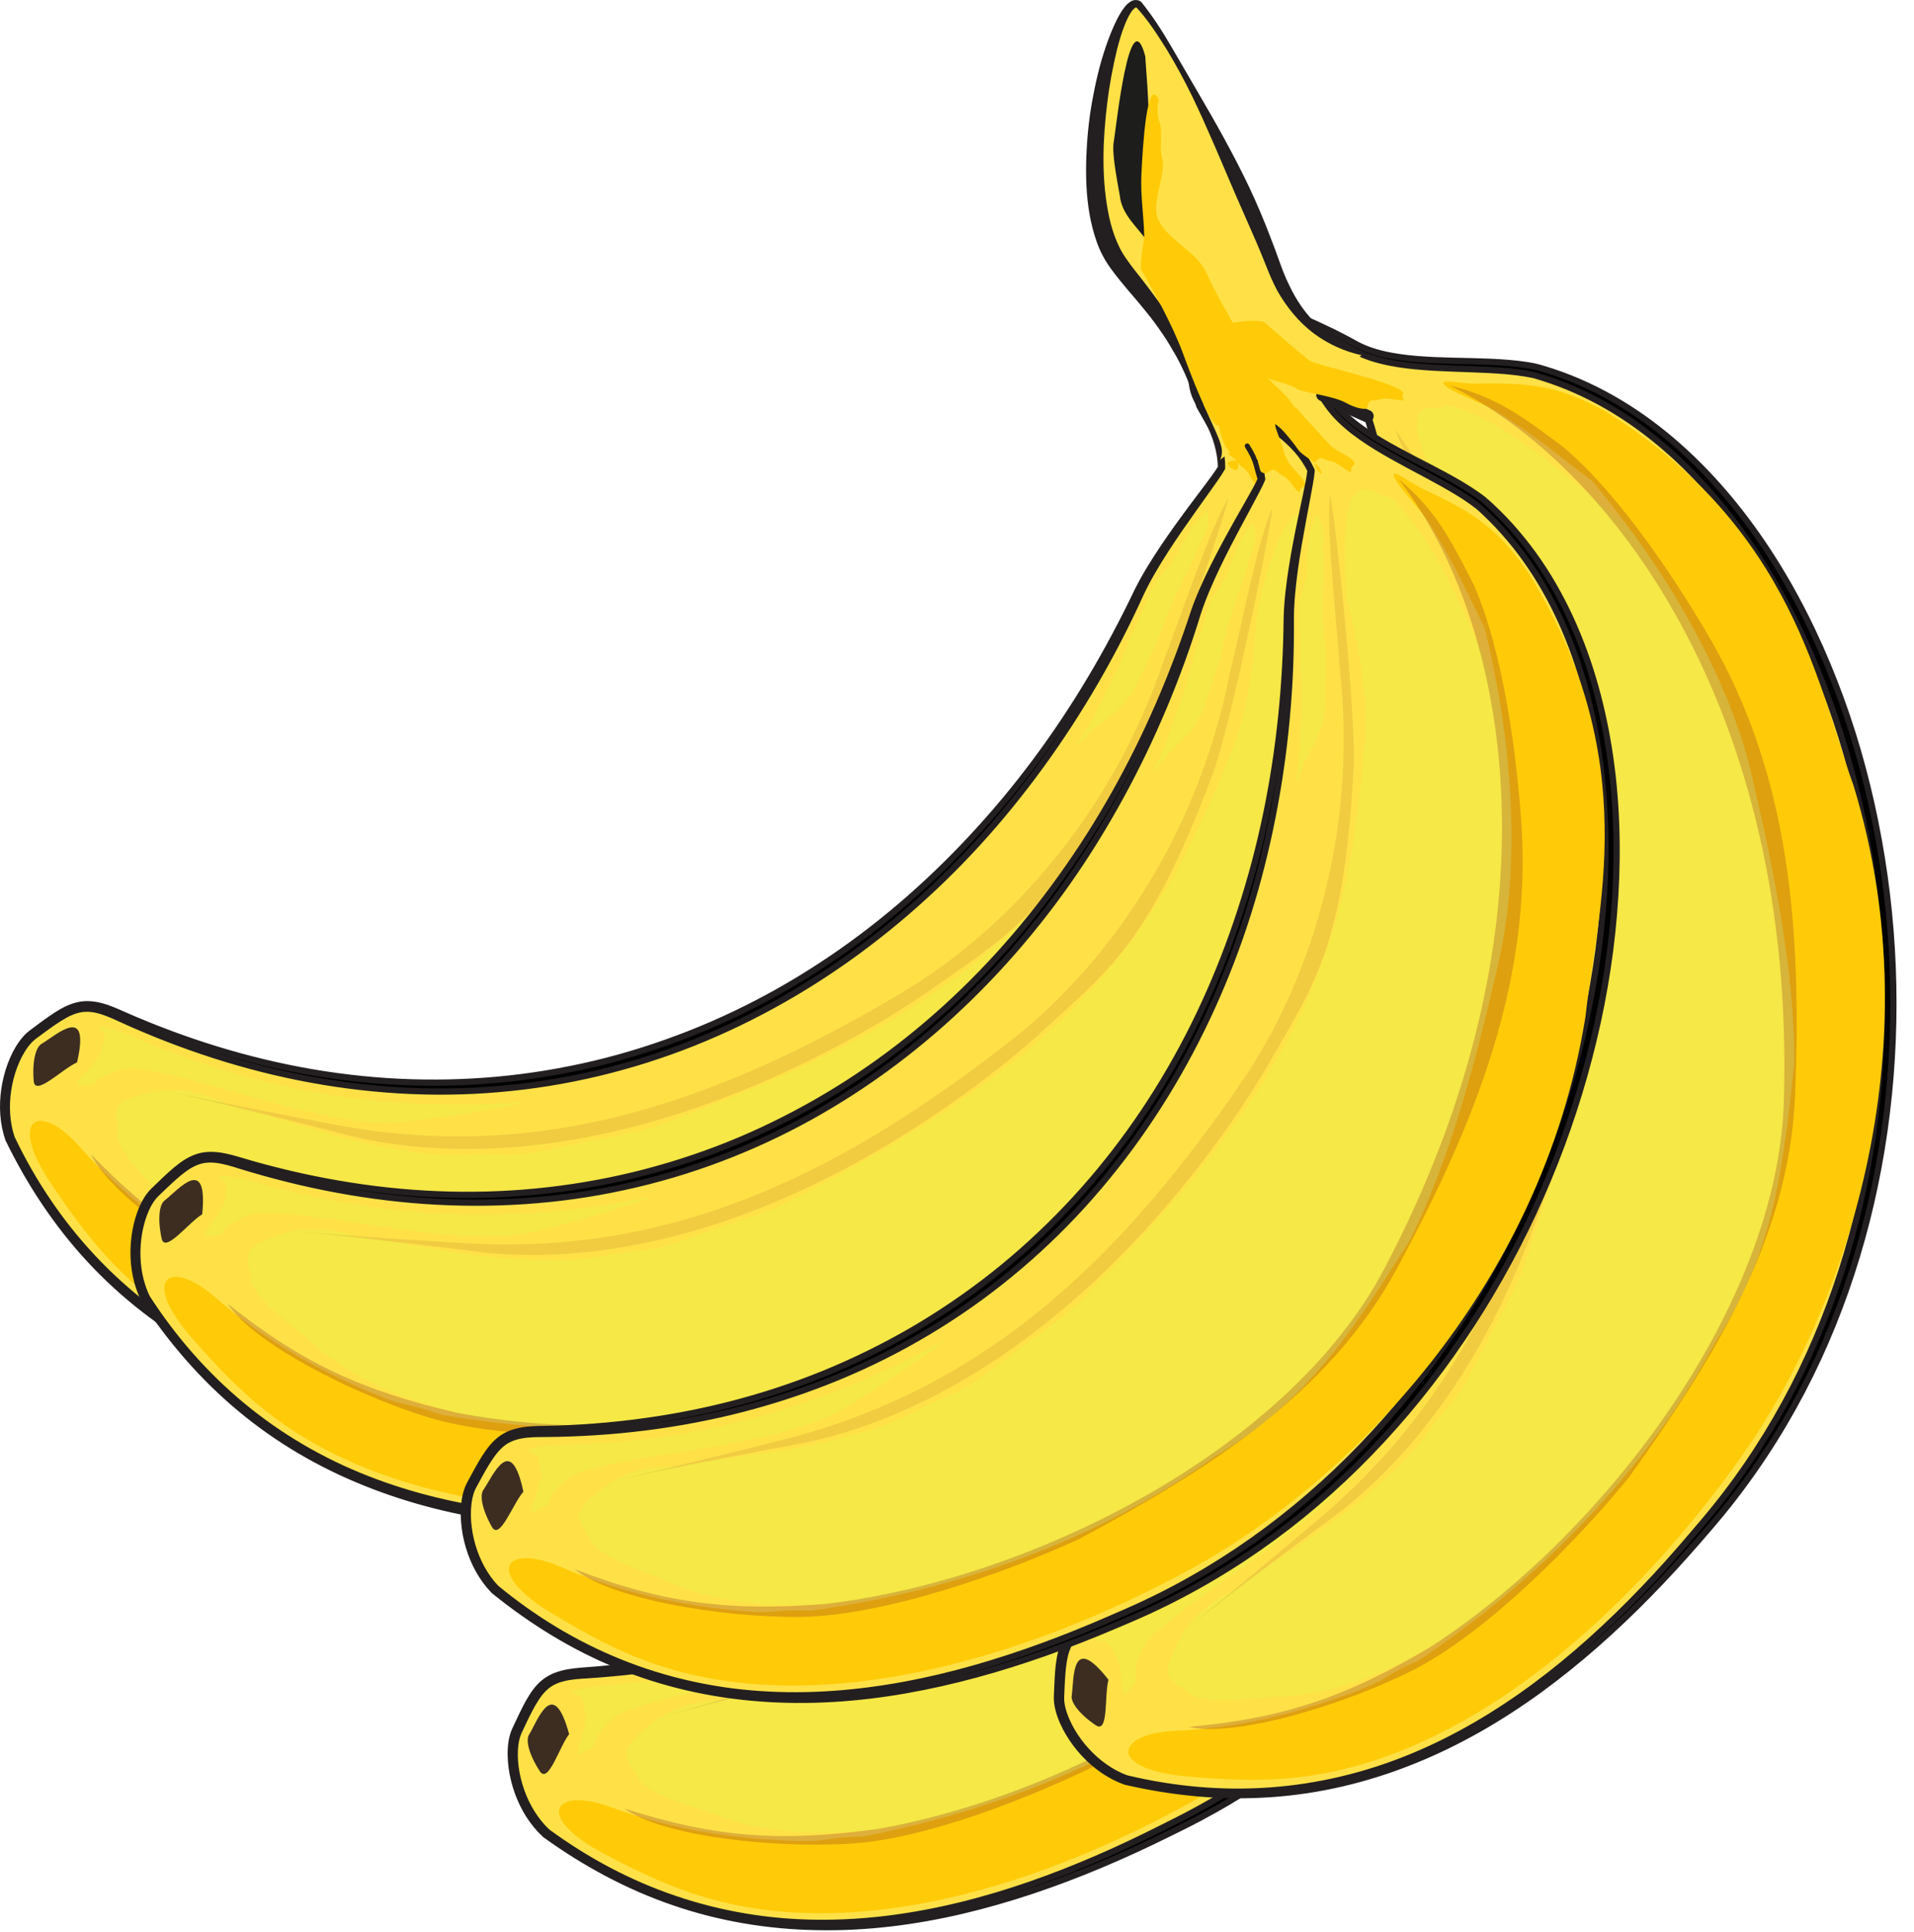 <?xml version="1.0" standalone="no"?>
<!DOCTYPE svg PUBLIC "-//W3C//DTD SVG 1.0//EN" "http://www.w3.org/TR/2001/REC-SVG-20010904/DTD/svg10.dtd">
<svg xmlns="http://www.w3.org/2000/svg" xmlns:xlink="http://www.w3.org/1999/xlink" width="432px" height="436px" viewBox = "0 0 432 436">
<g transform="translate(0,436) scale(1,-1)">
	<g id="Layer 1" >
		<path id=""  d="M292.884 284.844c-0.056-3.928-3.760-22.336-3.120-33.944c5.520-101.004-54.080-185.860-158.528-192.472c-8.652-0.624-10.064-3.384-14.568-13.016c-2.256-4.836-0.612-16.416 6.628-23.112c46.584-33.876 97.460-20.916 141.508 1.468c105.088 51.160 129.076 206.976 66.892 255.824c-9.964 7.032-28.272 11.428-35.568 20.920c-5.440 7.088-16.588 18.776-21.224 21.480c-2.664 0.764-1.804-18.764 4.852-25.084c2.592-2.464 9.348-5.056 13.128-12.064Z" fill="rgb(100%,88.235%,27.843%)" />
		<path id=""  d="M292.884 284.844c-0.056-3.928-3.760-22.336-3.120-33.944c5.520-101.004-54.080-185.860-158.528-192.472c-8.652-0.624-10.064-3.384-14.568-13.016c-2.256-4.836-0.612-16.416 6.628-23.112c46.584-33.876 97.460-20.916 141.508 1.468c105.088 51.160 129.076 206.976 66.892 255.824c-9.964 7.032-28.272 11.428-35.568 20.920c-5.440 7.088-16.588 18.776-21.224 21.480c-2.664 0.764-1.804-18.764 4.852-25.084c2.592-2.464 9.348-5.056 13.128-12.064Z" stroke="rgb(13.726%,12.157%,12.549%)" stroke-width="1" stroke-linecap="round" stroke-linejoin="round" fill="none" />
		<path id=""  d="M293.008 284.836c-0.060-1.892-0.352-3.736-0.572-5.608L291.712 273.656c-0.472-3.704-0.916-7.428-1.216-11.152c-0.292-3.732-0.488-7.472-0.300-11.176c0.248-3.740 0.408-7.496 0.468-11.252c0.232-15.024-1.016-30.084-3.884-44.864c-2.844-14.772-7.428-29.236-13.732-42.924c-6.296-13.696-14.364-26.600-24.084-38.148c-9.724-11.540-21.132-21.672-33.792-29.888c-12.640-8.260-26.520-14.540-40.928-18.912c-7.208-2.180-14.556-3.880-21.968-5.120c-3.708-0.620-7.440-1.128-11.176-1.528c-1.868-0.204-3.740-0.372-5.604-0.520L132.68 57.968c-0.956-0.064-1.872-0.100-2.784-0.204c-1.820-0.192-3.640-0.540-5.204-1.372c-1.584-0.832-2.792-2.208-3.776-3.740c-0.992-1.544-1.816-3.228-2.632-4.904L117.084 45.212c-0.364-0.788-0.588-1.676-0.732-2.568c-0.268-1.792-0.216-3.652 0.020-5.472c0.244-1.828 0.692-3.628 1.308-5.368c1.240-3.456 3.188-6.708 5.884-9.224L123.536 22.616c8.776-6.448 18.496-11.640 28.824-15.124c10.312-3.512 21.188-5.300 32.072-5.400c10.896-0.120 21.764 1.376 32.340 3.956c10.576 2.580 20.876 6.260 30.872 10.584c5.004 2.168 9.924 4.504 14.792 6.964L266.1 25.444c1.204 0.604 2.408 1.248 3.600 1.892c2.392 1.284 4.756 2.640 7.072 4.052c9.288 5.652 17.980 12.248 25.952 19.624c15.988 14.740 29.072 32.508 38.984 51.836c4.960 9.664 9.132 19.736 12.516 30.068c3.392 10.316 5.968 20.908 7.676 31.636c1.704 10.720 2.564 21.588 2.376 32.444c-0.184 10.844-1.428 21.680-3.960 32.220c-2.544 10.508-6.432 20.748-12.080 29.972c-2.812 4.604-6.076 8.936-9.780 12.856c-1.844 1.964-3.812 3.816-5.872 5.548L331.808 278.244L331.068 278.836c-0.572 0.392-1.096 0.740-1.676 1.104c-1.136 0.716-2.304 1.372-3.500 2.008c-4.776 2.516-9.820 4.644-14.756 7.064c-2.468 1.208-4.916 2.484-7.280 3.940c-2.352 1.460-4.636 3.108-6.604 5.132c-0.496 0.512-0.968 1.036-1.416 1.592L294.576 301.292c-0.836 1.076-1.704 2.120-2.584 3.156c-1.756 2.076-3.572 4.108-5.428 6.100c-1.864 1.988-3.764 3.940-5.732 5.812c-0.984 0.940-1.976 1.860-3.008 2.744c-1.032 0.864-2.084 1.732-3.192 2.408L274.752 321.464c-0.020-0.004 0.020 0.000 0.020 0.004c0.000 0.000-0.032-0.008-0.076-0.072c-0.080-0.092-0.176-0.272-0.236-0.460c-0.144-0.388-0.232-0.824-0.296-1.264c-0.136-0.904-0.172-1.816-0.180-2.740c-0.008-1.852 0.140-3.712 0.384-5.556c0.528-3.676 1.408-7.352 3.056-10.660c0.844-1.660 1.900-3.208 3.364-4.300c1.472-1.120 3.088-2.092 4.612-3.216c1.532-1.112 2.996-2.320 4.288-3.712c1.296-1.376 2.416-2.928 3.288-4.600L292.996 284.856L293.008 284.836ZM292.756 284.82c-1.796 3.272-4.572 5.908-7.628 8.000c-1.536 1.084-3.156 2.012-4.696 3.136c-1.584 1.140-2.720 2.776-3.604 4.448c-1.768 3.400-2.724 7.124-3.324 10.860c-0.276 1.876-0.468 3.772-0.496 5.672c-0.008 0.968 0.024 1.916 0.144 2.884c0.068 0.492 0.156 0.980 0.320 1.484c0.092 0.252 0.192 0.508 0.404 0.784c0.100 0.128 0.248 0.280 0.472 0.376c0.212 0.104 0.496 0.108 0.708 0.056L275.128 322.492L275.184 322.456c1.244-0.724 2.316-1.584 3.380-2.468c1.068-0.884 2.088-1.804 3.092-2.744c2.008-1.872 3.952-3.812 5.856-5.788c1.900-1.984 3.752-4.008 5.556-6.072c0.900-1.044 1.780-2.096 2.656-3.160L296.992 300.62c0.416-0.504 0.864-0.992 1.328-1.468c1.876-1.860 4.080-3.420 6.380-4.812c2.308-1.392 4.732-2.608 7.188-3.772c4.912-2.336 9.992-4.380 14.904-6.932c1.220-0.636 2.440-1.312 3.628-2.044c0.584-0.356 1.204-0.764 1.756-1.148c-0.004 0.008 0.128-0.080 0.152-0.108L332.428 280.256L332.628 280.088L333.04 279.772L333.844 279.112c2.140-1.768 4.172-3.656 6.084-5.656c3.840-4.000 7.224-8.428 10.144-13.124c5.860-9.408 9.916-19.836 12.584-30.532c2.676-10.708 3.940-21.736 4.184-32.744c0.220-11.020-0.584-22.044-2.316-32.916c-3.472-21.736-10.448-42.896-20.584-62.436c-10.116-19.512-23.440-37.460-39.708-52.312c-8.136-7.416-16.996-14.032-26.432-19.680c-2.364-1.416-4.756-2.756-7.192-4.048c-1.224-0.648-2.432-1.276-3.672-1.888L263.268 21.964c-4.924-2.432-9.912-4.720-14.968-6.840c-10.108-4.248-20.540-7.812-31.232-10.324c-10.676-2.492-21.660-3.888-32.648-3.660c-10.972 0.184-21.940 1.996-32.328 5.580c-10.392 3.552-20.148 8.840-29.036 15.256L123.04 21.992L123.028 22.004c-2.828 2.596-4.864 5.952-6.160 9.524c-0.640 1.788-1.108 3.644-1.368 5.532c-0.256 1.892-0.324 3.816-0.048 5.732c0.136 0.952 0.376 1.916 0.792 2.824L117.444 48.168c0.808 1.696 1.624 3.396 2.656 5.008c1.008 1.616 2.352 3.156 4.104 4.100c1.744 0.952 3.692 1.340 5.568 1.564c0.956 0.116 1.900 0.176 2.824 0.248L135.388 59.312c1.864 0.172 3.724 0.372 5.576 0.588c3.708 0.440 7.408 0.992 11.080 1.656c7.344 1.328 14.616 3.096 21.724 5.352c7.112 2.244 14.068 4.960 20.800 8.148c6.724 3.200 13.236 6.860 19.444 10.956c6.216 4.096 12.124 8.652 17.696 13.584c5.568 4.932 10.756 10.300 15.584 15.964c9.640 11.336 17.664 24.044 23.952 37.556c6.304 13.512 10.872 27.812 13.912 42.428c3.016 14.612 4.416 29.572 4.384 44.516c0.000 3.748-0.088 7.480-0.260 11.220c-0.124 3.784 0.144 7.544 0.500 11.284c0.368 3.732 0.880 7.456 1.424 11.164L292.06 279.284c0.268 1.852 0.584 3.688 0.696 5.536Z" fill="rgb(0%,0.392%,0%)" />
		<path id=""  d="M293.008 284.836c-0.060-1.892-0.352-3.736-0.572-5.608L291.712 273.656c-0.472-3.704-0.916-7.428-1.216-11.152c-0.292-3.732-0.488-7.472-0.300-11.176c0.248-3.740 0.408-7.496 0.468-11.252c0.232-15.024-1.016-30.084-3.884-44.864c-2.844-14.772-7.428-29.236-13.732-42.924c-6.296-13.696-14.364-26.600-24.084-38.148c-9.724-11.540-21.132-21.672-33.792-29.888c-12.640-8.260-26.520-14.540-40.928-18.912c-7.208-2.180-14.556-3.880-21.968-5.120c-3.708-0.620-7.440-1.128-11.176-1.528c-1.868-0.204-3.740-0.372-5.604-0.520L132.68 57.968c-0.956-0.064-1.872-0.100-2.784-0.204c-1.820-0.192-3.640-0.540-5.204-1.372c-1.584-0.832-2.792-2.208-3.776-3.740c-0.992-1.544-1.816-3.228-2.632-4.904L117.084 45.212c-0.364-0.788-0.588-1.676-0.732-2.568c-0.268-1.792-0.216-3.652 0.020-5.472c0.244-1.828 0.692-3.628 1.308-5.368c1.240-3.456 3.188-6.708 5.884-9.224L123.536 22.616c8.776-6.448 18.496-11.640 28.824-15.124c10.312-3.512 21.188-5.300 32.072-5.400c10.896-0.120 21.764 1.376 32.340 3.956c10.576 2.580 20.876 6.260 30.872 10.584c5.004 2.168 9.924 4.504 14.792 6.964L266.1 25.444c1.204 0.604 2.408 1.248 3.600 1.892c2.392 1.284 4.756 2.640 7.072 4.052c9.288 5.652 17.980 12.248 25.952 19.624c15.988 14.740 29.072 32.508 38.984 51.836c4.960 9.664 9.132 19.736 12.516 30.068c3.392 10.316 5.968 20.908 7.676 31.636c1.704 10.720 2.564 21.588 2.376 32.444c-0.184 10.844-1.428 21.680-3.960 32.220c-2.544 10.508-6.432 20.748-12.080 29.972c-2.812 4.604-6.076 8.936-9.780 12.856c-1.844 1.964-3.812 3.816-5.872 5.548L331.808 278.244L331.068 278.836c-0.572 0.392-1.096 0.740-1.676 1.104c-1.136 0.716-2.304 1.372-3.500 2.008c-4.776 2.516-9.820 4.644-14.756 7.064c-2.468 1.208-4.916 2.484-7.280 3.940c-2.352 1.460-4.636 3.108-6.604 5.132c-0.496 0.512-0.968 1.036-1.416 1.592L294.576 301.292c-0.836 1.076-1.704 2.120-2.584 3.156c-1.756 2.076-3.572 4.108-5.428 6.100c-1.864 1.988-3.764 3.940-5.732 5.812c-0.984 0.940-1.976 1.860-3.008 2.744c-1.032 0.864-2.084 1.732-3.192 2.408L274.752 321.464c-0.020-0.004 0.020 0.000 0.020 0.004c0.000 0.000-0.032-0.008-0.076-0.072c-0.080-0.092-0.176-0.272-0.236-0.460c-0.144-0.388-0.232-0.824-0.296-1.264c-0.136-0.904-0.172-1.816-0.180-2.740c-0.008-1.852 0.140-3.712 0.384-5.556c0.528-3.676 1.408-7.352 3.056-10.660c0.844-1.660 1.900-3.208 3.364-4.300c1.472-1.120 3.088-2.092 4.612-3.216c1.532-1.112 2.996-2.320 4.288-3.712c1.296-1.376 2.416-2.928 3.288-4.600L292.996 284.856L293.008 284.836ZM292.756 284.82c-1.796 3.272-4.572 5.908-7.628 8.000c-1.536 1.084-3.156 2.012-4.696 3.136c-1.584 1.140-2.720 2.776-3.604 4.448c-1.768 3.400-2.724 7.124-3.324 10.860c-0.276 1.876-0.468 3.772-0.496 5.672c-0.008 0.968 0.024 1.916 0.144 2.884c0.068 0.492 0.156 0.980 0.320 1.484c0.092 0.252 0.192 0.508 0.404 0.784c0.100 0.128 0.248 0.280 0.472 0.376c0.212 0.104 0.496 0.108 0.708 0.056L275.128 322.492L275.184 322.456c1.244-0.724 2.316-1.584 3.380-2.468c1.068-0.884 2.088-1.804 3.092-2.744c2.008-1.872 3.952-3.812 5.856-5.788c1.900-1.984 3.752-4.008 5.556-6.072c0.900-1.044 1.780-2.096 2.656-3.160L296.992 300.62c0.416-0.504 0.864-0.992 1.328-1.468c1.876-1.860 4.080-3.420 6.380-4.812c2.308-1.392 4.732-2.608 7.188-3.772c4.912-2.336 9.992-4.380 14.904-6.932c1.220-0.636 2.440-1.312 3.628-2.044c0.584-0.356 1.204-0.764 1.756-1.148c-0.004 0.008 0.128-0.080 0.152-0.108L332.428 280.256L332.628 280.088L333.04 279.772L333.844 279.112c2.140-1.768 4.172-3.656 6.084-5.656c3.840-4.000 7.224-8.428 10.144-13.124c5.860-9.408 9.916-19.836 12.584-30.532c2.676-10.708 3.940-21.736 4.184-32.744c0.220-11.020-0.584-22.044-2.316-32.916c-3.472-21.736-10.448-42.896-20.584-62.436c-10.116-19.512-23.440-37.460-39.708-52.312c-8.136-7.416-16.996-14.032-26.432-19.680c-2.364-1.416-4.756-2.756-7.192-4.048c-1.224-0.648-2.432-1.276-3.672-1.888L263.268 21.964c-4.924-2.432-9.912-4.720-14.968-6.840c-10.108-4.248-20.540-7.812-31.232-10.324c-10.676-2.492-21.660-3.888-32.648-3.660c-10.972 0.184-21.940 1.996-32.328 5.580c-10.392 3.552-20.148 8.840-29.036 15.256L123.04 21.992L123.028 22.004c-2.828 2.596-4.864 5.952-6.160 9.524c-0.640 1.788-1.108 3.644-1.368 5.532c-0.256 1.892-0.324 3.816-0.048 5.732c0.136 0.952 0.376 1.916 0.792 2.824L117.444 48.168c0.808 1.696 1.624 3.396 2.656 5.008c1.008 1.616 2.352 3.156 4.104 4.100c1.744 0.952 3.692 1.340 5.568 1.564c0.956 0.116 1.900 0.176 2.824 0.248L135.388 59.312c1.864 0.172 3.724 0.372 5.576 0.588c3.708 0.440 7.408 0.992 11.080 1.656c7.344 1.328 14.616 3.096 21.724 5.352c7.112 2.244 14.068 4.960 20.800 8.148c6.724 3.200 13.236 6.860 19.444 10.956c6.216 4.096 12.124 8.652 17.696 13.584c5.568 4.932 10.756 10.300 15.584 15.964c9.640 11.336 17.664 24.044 23.952 37.556c6.304 13.512 10.872 27.812 13.912 42.428c3.016 14.612 4.416 29.572 4.384 44.516c0.000 3.748-0.088 7.480-0.260 11.220c-0.124 3.784 0.144 7.544 0.500 11.284c0.368 3.732 0.880 7.456 1.424 11.164L292.06 279.284c0.268 1.852 0.584 3.688 0.696 5.536Z" stroke="rgb(13.726%,12.157%,12.549%)" stroke-width="1.4" stroke-linecap="round" stroke-linejoin="round" fill="none" />
		<path id=""  d="M307.844 280.596c-8.972 5.056-6.328-16.492-5.344-23.868c6.220-20.724 6.604-25.868 5.324-47.208c-2.492-37.532-14.200-65.796-49.884-107.376c-2.696-2.748-4.820-5.680-7.488-8.500c-2.872-3.028-6.288-5.724-9.272-8.128c-4.064-3.276-7.996-6.760-12.120-10.096c-3.808-3.076-8.620-4.720-12.820-7.384c-5.388-3.416-10.716-5.196-16.656-7.128c-12.144-4.236-24.472-5.324-36.872-8.584c-8.440-0.368-14.176-2.876-19.908-9.192c-3.324-3.500-0.080-5.516 1.276-8.320c1.768-3.644 12.876-6.688 16.264-7.792c24.624-10.668 67.484-3.060 112.688 25.888c41.308 27.032 53.308 47.196 60.924 82.212c10.176 30.792 12.876 69.452 4.724 101.628c-6.256 10.928-14.664 31.364-26.104 41.772c-2.268 2.432-2.640 0.896-4.732 2.076Z" fill="rgb(96.078%,90.98%,27.843%)" />
		<path id=""  d="M172.284 20.96c16.508-1.120 11.252 0.396 22.436 0.584c32.312 6.244 63.908 19.512 89.328 40.036c20.736 14.332 29.156 29.936 40.916 51.032c8.128 18.672 12.804 42.544 16.032 61.372c4.812 24.468 0.344 54.164-7.040 77.724c-5.284 9.172-8.072 14.932-14.368 23.576c-1.348 1.820-7.160 7.324-7.880 9.108c-0.992 2.480 3.184-1.028 7.332-2.572c11.164-4.464 16.480-7.644 23.740-16.744c29.136-40.848 20.008-76.768 18.932-99.648c-6.452-63.132-48.816-108.896-81.204-129.216c-35.804-22.432-82.928-39.656-121.188-28.424c-8.108 2.376-15.204 5.772-22.944 9.860c-16.076 8.512-11.324 15.296 1.488 10.564c14.812-5.504 28.260-6.760 34.420-7.252Z" fill="rgb(100%,79.608%,3.137%)" />
		<path id=""  d="M297.484 279.576c-0.640-7.128 3.540-31.296 4.256-38.212c6.764-39.056-3.496-73.216-16.412-94.704c-26.760-44.528-56.012-73.456-99.260-87.028c-51.084-16.024-48.828-13.544 6.236-0.068c61.496 17.660 95.668 85.668 97.696 89.216c9.976 20.164 16.464 28.228 16.264 69.840c-0.048 11.416-7.092 54.868-8.780 60.956Z" fill="rgb(60.784%,29.412%,12.941%)" opacity="0.14" />
		<path id=""  d="M319.608 105.952c-19.140-42.076-75.444-74.584-121.604-82.696c-21.320-2.908-36.244-2.056-57.032 4.616c8.284-6.096 33.128-9.120 51.804-7.856c18.712 1.416 45.040 12.348 61.596 21.148c27.232 16.752 54.104 35.260 68.008 64.860c16.056 34.196 26.892 67.028 22.348 102.524c-1.776 13.792-5.916 37.300-13.808 52.792c-5.572 9.408-9.312 16.152-18.252 22.692c26.652-30.496 43.752-97.532 6.940-178.080Z" fill="rgb(60.784%,29.412%,12.941%)" opacity="0.33" />
		<path id=""  d="M276.512 307.9c0.116-1.288 2.028-4.648 2.224-5.112c0.792-1.816 2.892-2.572 3.936-3.496c1.480-1.328-1.248 3.972-1.872 5.952c-0.608 1.956-1.020 4.308-1.672 6.388c-0.616 1.972-1.376 3.760-2.044 5.540c-3.280 5.224-0.704-8.108-0.572-9.272Z" fill="rgb(11.373%,11.373%,10.588%)" />
		<path id=""  d="M119.472 44.652c-0.884-1.204-0.160-4.432 2.344-8.316c1.964-3.060 4.428 5.556 6.644 8.324c-3.564 13.104-6.912 3.520-8.988-0.008Z" fill="rgb(23.922%,17.647%,12.941%)" />
		<path id=""  d="M282.956 296.372c1.832-1.668 4.824-4.520 6.680-6.940c1.208-1.564 2.144-2.536 2.888-4.376c0.808-2.020 0.620 0.900 1.144 1.668c1.288 1.860 1.696 0.596 3.424 0.476c1.356-0.096 2.800-1.328 4.028-1.916c1.524-0.744 0.168 0.164 1.096 1.064c1.632 1.584-3.580 2.812-5.240 4.364c-0.880 0.816-1.768 1.628-2.604 2.484c-1.600 1.664-3.220 2.944-4.732 4.692c-1.756 2.020-4.788 1.924-6.516 3.908c-1.040 1.212-0.508 4.620-1.292 5.892c-0.816 1.312-0.632 2.548-1.460 3.624c-0.584 0.752-0.640 2.024-0.664 2.052c-1.912 2.076-0.172-5.128 0.520-7.856c0.512-2.004 1.436-3.860 2.068-5.764c0.172-0.556 0.220-2.040 0.660-3.372Z" fill="rgb(100%,79.608%,3.137%)" />
		<path id=""  d="M128.972 54.068c1.964 1.176 7.132 1.708 10.612 1.888c27.272 2.608 55.064 11.076 82.260 28.588c-2.376-2.828-20.600-16.260-24.312-18.340c-13.716-7.688-36.148-10.120-52.808-15.100c-2.744-0.884-5.152-1.684-6.456-2.880c-1.212-1.096-3.836-3.884-3.932-5.524c-0.068-1.220-1.956-1.456-2.932-2.184c-2.208-1.640 0.924 5.464 0.784 8.216c-0.068 1.208-0.472 2.292-0.700 3.528c-0.196 1.084-1.840 1.328-2.516 1.808Z" fill="rgb(96.078%,90.98%,27.843%)" />
		<path id=""  d="M294.832 274.916c-1.692-2.036-1.748-8.120-1.616-12.272c0.068-2.128-0.628-4.508-1.148-6.876c-0.552-2.576 0.376-6.376 0.420-8.852c0.060-3.120 0.384-6.104 0.784-9.288c0.420-3.312 0.464-6.920 0.488-10.156c0.008-2.692 0.236-5.088 0.096-7.620c-0.096-1.748-0.216-3.728-0.284-5.072c-0.100-1.644 1.076 3.124 1.712 4.652c0.640 1.548 1.548 3.084 2.200 4.780c0.876 2.244 1.080 3.148 1.464 5.640c0.352 2.212-0.120 4.480-0.096 6.564c0.028 2.016-0.240 3.984-0.212 6.004c0.020 1.980-0.604 4.424-0.832 6.380c-0.296 2.452-0.416 4.884-0.532 7.240c-0.116 2.152-0.176 3.712-0.156 5.756c0.016 1.656-0.200 2.984-0.396 4.648c-0.148 1.236-0.104 2.708-0.136 3.656c-0.084 2.224-0.840 2.832-1.756 4.816Z" fill="rgb(96.078%,90.98%,27.843%)" />
		<path id=""  d="M275.704 330.42c-1.904-3.436-13.852-17.916-18.768-28.452c-42.800-91.656-135.388-138.340-230.596-94.876c-7.920 3.532-10.468 1.768-18.988-4.604c-4.264-3.196-8.280-14.176-5.064-23.504c25.084-51.848 76.052-64.428 125.456-65.484c116.796-4.484 211.468 121.560 179.700 193.980c-5.468 10.900-19.536 23.420-21.480 35.224c-1.456 8.820-5.768 24.388-8.580 28.956c-1.988 1.928-10.444-15.692-7.564-24.408c1.124-3.396 5.856-8.868 5.884-16.832Z" fill="rgb(100%,88.235%,27.843%)" />
		<path id=""  d="M275.704 330.42c-1.904-3.436-13.852-17.916-18.768-28.452c-42.800-91.656-135.388-138.340-230.596-94.876c-7.920 3.532-10.468 1.768-18.988-4.604c-4.264-3.196-8.280-14.176-5.064-23.504c25.084-51.848 76.052-64.428 125.456-65.484c116.796-4.484 211.468 121.560 179.700 193.980c-5.468 10.900-19.536 23.420-21.480 35.224c-1.456 8.820-5.768 24.388-8.580 28.956c-1.988 1.928-10.444-15.692-7.564-24.408c1.124-3.396 5.856-8.868 5.884-16.832Z" stroke="rgb(13.726%,12.157%,12.549%)" stroke-width="1" stroke-linecap="round" stroke-linejoin="round" fill="none" />
		<path id=""  d="M275.812 330.36c-0.944-1.640-2.080-3.136-3.152-4.672L269.4 321.112c-2.168-3.048-4.316-6.116-6.340-9.260c-2.016-3.144-3.952-6.352-5.536-9.712c-1.552-3.412-3.184-6.796-4.900-10.140c-6.884-13.352-15.092-26.048-24.592-37.720c-9.480-11.684-20.348-22.272-32.368-31.372c-12.008-9.096-25.212-16.672-39.232-22.264c-14.020-5.584-28.864-9.136-43.900-10.404c-15.036-1.316-30.240-0.304-45.008 2.644c-7.380 1.480-14.664 3.448-21.784 5.856c-3.568 1.200-7.088 2.512-10.576 3.920c-1.740 0.704-3.472 1.436-5.188 2.188L27.4 206c-0.868 0.396-1.700 0.792-2.552 1.132c-1.692 0.692-3.460 1.244-5.232 1.248c-1.788 0.020-3.504-0.624-5.096-1.516c-1.600-0.892-3.116-1.984-4.628-3.080L7.64 202.12c-0.700-0.528-1.312-1.200-1.860-1.916c-1.084-1.460-1.916-3.120-2.568-4.840c-0.648-1.728-1.100-3.524-1.380-5.344c-0.540-3.640-0.352-7.420 0.836-10.908L2.66 179.16c4.692-9.832 10.816-18.996 18.272-26.940c7.436-7.960 16.184-14.672 25.732-19.900c9.548-5.244 19.836-9.056 30.376-11.768c10.552-2.716 21.360-4.332 32.220-5.236c5.432-0.448 10.876-0.716 16.328-0.840L129.688 114.38c1.348-0.036 2.712-0.044 4.068-0.040c2.720 0.008 5.436 0.084 8.148 0.240c10.852 0.592 21.628 2.312 32.140 5.052c21.048 5.448 40.972 14.940 58.832 27.304c8.936 6.180 17.364 13.088 25.224 20.596c7.856 7.500 15.128 15.616 21.696 24.272c6.564 8.648 12.448 17.824 17.408 27.484c4.952 9.648 8.964 19.788 11.712 30.272c2.728 10.472 4.120 21.332 3.500 32.128c-0.308 5.388-1.136 10.748-2.556 15.952c-0.704 2.600-1.564 5.160-2.560 7.664L306.92 306.24L306.544 307.116c-0.316 0.616-0.612 1.172-0.952 1.760c-0.664 1.164-1.388 2.300-2.136 3.420c-3.028 4.476-6.468 8.736-9.680 13.196c-1.608 2.228-3.164 4.512-4.560 6.912c-1.388 2.400-2.620 4.932-3.408 7.644c-0.192 0.680-0.360 1.364-0.492 2.064L284.972 344.14c-0.236 1.336-0.504 2.668-0.792 3.996c-0.572 2.660-1.212 5.308-1.908 7.940c-0.708 2.632-1.464 5.248-2.312 7.828c-0.420 1.300-0.864 2.576-1.360 3.840c-0.496 1.248-1.012 2.508-1.676 3.632L277.008 371.272c-0.016 0.008 0.024-0.008 0.028-0.004c0.000 0.000-0.044 0.004-0.100-0.028c-0.112-0.044-0.280-0.156-0.424-0.296c-0.308-0.272-0.592-0.616-0.860-0.976c-0.544-0.728-1.012-1.520-1.448-2.328c-0.884-1.628-1.628-3.340-2.284-5.084c-1.268-3.488-2.232-7.144-2.340-10.844c-0.036-1.844 0.164-3.712 0.936-5.368c0.768-1.684 1.740-3.304 2.552-5.016c0.824-1.696 1.544-3.460 2.032-5.288c0.488-1.832 0.748-3.724 0.732-5.616L275.832 330.388L275.812 330.36ZM275.58 330.46c-0.040 3.736-1.240 7.360-2.948 10.652c-0.840 1.676-1.828 3.264-2.656 4.980c-0.856 1.760-1.088 3.728-1.084 5.624c0.048 3.828 0.960 7.564 2.196 11.144c0.640 1.784 1.368 3.540 2.244 5.236c0.444 0.848 0.920 1.676 1.488 2.472c0.288 0.400 0.596 0.792 0.980 1.152c0.196 0.180 0.412 0.364 0.728 0.504c0.148 0.068 0.348 0.128 0.588 0.112c0.236-0.012 0.492-0.136 0.648-0.292L277.816 371.992L277.848 371.936c0.752-1.224 1.292-2.492 1.816-3.772c0.520-1.284 0.988-2.576 1.432-3.876c0.888-2.600 1.684-5.232 2.424-7.872c0.740-2.644 1.416-5.300 2.036-7.980c0.300-1.336 0.584-2.680 0.848-4.036L286.768 342.388c0.132-0.640 0.296-1.280 0.480-1.916c0.772-2.532 1.984-4.940 3.356-7.256c1.380-2.316 2.936-4.532 4.552-6.716c3.232-4.376 6.748-8.576 9.872-13.140c0.772-1.144 1.536-2.312 2.236-3.520c0.344-0.592 0.700-1.240 1.008-1.840c-0.004 0.008 0.072-0.136 0.084-0.168L308.408 307.712L308.504 307.476L308.716 307L309.12 306.04c1.052-2.568 1.948-5.196 2.696-7.860c1.496-5.340 2.392-10.836 2.752-16.360c0.728-11.056-0.616-22.164-3.312-32.852c-2.696-10.712-6.780-21.028-11.764-30.844c-5.008-9.820-10.916-19.160-17.572-27.924c-13.320-17.524-29.456-32.888-47.612-45.332c-18.132-12.432-38.348-21.964-59.696-27.388c-10.672-2.696-21.608-4.356-32.596-4.872c-2.744-0.132-5.496-0.192-8.248-0.180c-1.380 0.008-2.748 0.028-4.124 0.072L125.548 112.632c-5.484 0.184-10.960 0.516-16.420 1.032c-10.920 1.032-21.792 2.804-32.404 5.640c-10.596 2.840-20.932 6.792-30.516 12.172c-9.584 5.348-18.396 12.120-25.868 20.180c-7.484 8.040-13.588 17.304-18.396 27.156L1.92 178.832L1.912 178.852c-1.260 3.620-1.476 7.540-0.932 11.296c0.276 1.884 0.740 3.740 1.400 5.528c0.664 1.784 1.516 3.516 2.664 5.076c0.576 0.772 1.236 1.508 2.032 2.112L9.332 204.548c1.516 1.108 3.040 2.228 4.708 3.168c1.656 0.940 3.564 1.668 5.560 1.676c1.988 0.016 3.884-0.564 5.644-1.248c0.896-0.348 1.756-0.748 2.604-1.116L30.42 205.912c1.724-0.728 3.452-1.432 5.192-2.112c3.480-1.360 7.000-2.616 10.548-3.764c7.104-2.296 14.348-4.164 21.676-5.540c7.332-1.376 14.748-2.260 22.188-2.624c7.440-0.356 14.904-0.200 22.312 0.476c7.416 0.692 14.776 1.908 22.012 3.632c7.240 1.724 14.344 4.004 21.272 6.720c13.852 5.448 26.920 12.860 38.844 21.808c11.936 8.936 22.704 19.392 32.284 30.848c9.560 11.460 17.848 23.988 24.876 37.180c1.768 3.300 3.444 6.632 5.064 10.016c1.680 3.392 3.684 6.584 5.764 9.708c2.088 3.120 4.292 6.160 6.528 9.168L272.356 325.924c1.104 1.488 2.252 2.956 3.224 4.536Z" fill="rgb(0%,0.392%,0%)" />
		<path id=""  d="M275.812 330.36c-0.944-1.640-2.080-3.136-3.152-4.672L269.4 321.112c-2.168-3.048-4.316-6.116-6.340-9.260c-2.016-3.144-3.952-6.352-5.536-9.712c-1.552-3.412-3.184-6.796-4.900-10.140c-6.884-13.352-15.092-26.048-24.592-37.720c-9.480-11.684-20.348-22.272-32.368-31.372c-12.008-9.096-25.212-16.672-39.232-22.264c-14.020-5.584-28.864-9.136-43.900-10.404c-15.036-1.316-30.240-0.304-45.008 2.644c-7.380 1.480-14.664 3.448-21.784 5.856c-3.568 1.200-7.088 2.512-10.576 3.920c-1.740 0.704-3.472 1.436-5.188 2.188L27.4 206c-0.868 0.396-1.700 0.792-2.552 1.132c-1.692 0.692-3.460 1.244-5.232 1.248c-1.788 0.020-3.504-0.624-5.096-1.516c-1.600-0.892-3.116-1.984-4.628-3.080L7.64 202.12c-0.700-0.528-1.312-1.200-1.860-1.916c-1.084-1.460-1.916-3.120-2.568-4.840c-0.648-1.728-1.100-3.524-1.380-5.344c-0.540-3.640-0.352-7.420 0.836-10.908L2.66 179.16c4.692-9.832 10.816-18.996 18.272-26.940c7.436-7.960 16.184-14.672 25.732-19.900c9.548-5.244 19.836-9.056 30.376-11.768c10.552-2.716 21.360-4.332 32.220-5.236c5.432-0.448 10.876-0.716 16.328-0.840L129.688 114.38c1.348-0.036 2.712-0.044 4.068-0.040c2.720 0.008 5.436 0.084 8.148 0.240c10.852 0.592 21.628 2.312 32.140 5.052c21.048 5.448 40.972 14.940 58.832 27.304c8.936 6.180 17.364 13.088 25.224 20.596c7.856 7.500 15.128 15.616 21.696 24.272c6.564 8.648 12.448 17.824 17.408 27.484c4.952 9.648 8.964 19.788 11.712 30.272c2.728 10.472 4.120 21.332 3.500 32.128c-0.308 5.388-1.136 10.748-2.556 15.952c-0.704 2.600-1.564 5.160-2.560 7.664L306.92 306.24L306.544 307.116c-0.316 0.616-0.612 1.172-0.952 1.760c-0.664 1.164-1.388 2.300-2.136 3.420c-3.028 4.476-6.468 8.736-9.680 13.196c-1.608 2.228-3.164 4.512-4.560 6.912c-1.388 2.400-2.620 4.932-3.408 7.644c-0.192 0.680-0.360 1.364-0.492 2.064L284.972 344.14c-0.236 1.336-0.504 2.668-0.792 3.996c-0.572 2.660-1.212 5.308-1.908 7.940c-0.708 2.632-1.464 5.248-2.312 7.828c-0.420 1.300-0.864 2.576-1.360 3.840c-0.496 1.248-1.012 2.508-1.676 3.632L277.008 371.272c-0.016 0.008 0.024-0.008 0.028-0.004c0.000 0.000-0.044 0.004-0.100-0.028c-0.112-0.044-0.280-0.156-0.424-0.296c-0.308-0.272-0.592-0.616-0.860-0.976c-0.544-0.728-1.012-1.520-1.448-2.328c-0.884-1.628-1.628-3.340-2.284-5.084c-1.268-3.488-2.232-7.144-2.340-10.844c-0.036-1.844 0.164-3.712 0.936-5.368c0.768-1.684 1.740-3.304 2.552-5.016c0.824-1.696 1.544-3.460 2.032-5.288c0.488-1.832 0.748-3.724 0.732-5.616L275.832 330.388L275.812 330.36ZM275.58 330.46c-0.040 3.736-1.240 7.360-2.948 10.652c-0.840 1.676-1.828 3.264-2.656 4.980c-0.856 1.760-1.088 3.728-1.084 5.624c0.048 3.828 0.960 7.564 2.196 11.144c0.640 1.784 1.368 3.540 2.244 5.236c0.444 0.848 0.920 1.676 1.488 2.472c0.288 0.400 0.596 0.792 0.980 1.152c0.196 0.180 0.412 0.364 0.728 0.504c0.148 0.068 0.348 0.128 0.588 0.112c0.236-0.012 0.492-0.136 0.648-0.292L277.816 371.992L277.848 371.936c0.752-1.224 1.292-2.492 1.816-3.772c0.520-1.284 0.988-2.576 1.432-3.876c0.888-2.600 1.684-5.232 2.424-7.872c0.740-2.644 1.416-5.300 2.036-7.980c0.300-1.336 0.584-2.680 0.848-4.036L286.768 342.388c0.132-0.640 0.296-1.280 0.480-1.916c0.772-2.532 1.984-4.940 3.356-7.256c1.380-2.316 2.936-4.532 4.552-6.716c3.232-4.376 6.748-8.576 9.872-13.140c0.772-1.144 1.536-2.312 2.236-3.520c0.344-0.592 0.700-1.240 1.008-1.840c-0.004 0.008 0.072-0.136 0.084-0.168L308.408 307.712L308.504 307.476L308.716 307L309.12 306.04c1.052-2.568 1.948-5.196 2.696-7.860c1.496-5.340 2.392-10.836 2.752-16.360c0.728-11.056-0.616-22.164-3.312-32.852c-2.696-10.712-6.780-21.028-11.764-30.844c-5.008-9.820-10.916-19.160-17.572-27.924c-13.320-17.524-29.456-32.888-47.612-45.332c-18.132-12.432-38.348-21.964-59.696-27.388c-10.672-2.696-21.608-4.356-32.596-4.872c-2.744-0.132-5.496-0.192-8.248-0.180c-1.380 0.008-2.748 0.028-4.124 0.072L125.548 112.632c-5.484 0.184-10.960 0.516-16.420 1.032c-10.920 1.032-21.792 2.804-32.404 5.640c-10.596 2.840-20.932 6.792-30.516 12.172c-9.584 5.348-18.396 12.120-25.868 20.180c-7.484 8.040-13.588 17.304-18.396 27.156L1.92 178.832L1.912 178.852c-1.260 3.620-1.476 7.540-0.932 11.296c0.276 1.884 0.740 3.740 1.400 5.528c0.664 1.784 1.516 3.516 2.664 5.076c0.576 0.772 1.236 1.508 2.032 2.112L9.332 204.548c1.516 1.108 3.040 2.228 4.708 3.168c1.656 0.940 3.564 1.668 5.560 1.676c1.988 0.016 3.884-0.564 5.644-1.248c0.896-0.348 1.756-0.748 2.604-1.116L30.42 205.912c1.724-0.728 3.452-1.432 5.192-2.112c3.480-1.360 7.000-2.616 10.548-3.764c7.104-2.296 14.348-4.164 21.676-5.540c7.332-1.376 14.748-2.260 22.188-2.624c7.440-0.356 14.904-0.200 22.312 0.476c7.416 0.692 14.776 1.908 22.012 3.632c7.240 1.724 14.344 4.004 21.272 6.720c13.852 5.448 26.920 12.860 38.844 21.808c11.936 8.936 22.704 19.392 32.284 30.848c9.560 11.460 17.848 23.988 24.876 37.180c1.768 3.300 3.444 6.632 5.064 10.016c1.680 3.392 3.684 6.584 5.764 9.708c2.088 3.120 4.292 6.160 6.528 9.168L272.356 325.924c1.104 1.488 2.252 2.956 3.224 4.536Z" stroke="rgb(13.726%,12.157%,12.549%)" stroke-width="1.4" stroke-linecap="round" stroke-linejoin="round" fill="none" />
		<path id=""  d="M286.888 319.616c-5.524 8.692-13.360-11.556-15.972-18.524c-4.296-21.204-6.388-25.920-17.584-44.128c-19.912-31.920-43.568-51.308-94.656-71.136c-3.668-1.136-6.924-2.728-10.612-3.952c-3.956-1.312-8.244-2.080-12.008-2.788c-5.132-0.976-10.244-2.192-15.452-3.180c-4.808-0.916-9.832-0.092-14.788-0.460c-6.360-0.476-11.896 0.476-18.052 1.572c-12.700 2.000-24.084 6.852-36.556 9.832c-7.608 3.660-13.856 4.156-21.896 1.288c-4.576-1.520-2.672-4.824-2.796-7.936c-0.164-4.048 8.196-11.972 10.668-14.536c16.672-21.032 58.048-34.556 111.560-30.368c49.172 4.336 69.272 16.452 92.512 43.736c23.504 22.344 44.128 55.160 52.124 87.364c-0.364 12.588 1.872 34.572-3.300 49.148c-0.848 3.216-1.900 2.040-3.192 4.068Z" fill="rgb(96.078%,90.98%,27.843%)" />
		<path id=""  d="M44.848 154.676c14.024-8.776 10.108-4.960 20.056-10.072c31.432-9.744 65.548-12.956 97.644-6.860c25.052 2.856 39.836 12.640 60.160 25.688c15.972 12.624 31.368 31.464 43.092 46.540c15.788 19.304 25.864 47.592 30.472 71.844c-0.328 10.592-0.072 16.976-1.540 27.572c-0.332 2.240-2.852 9.836-2.648 11.748c0.292 2.648 2.316-2.408 5.248-5.728c7.736-9.204 10.920-14.512 13.024-25.964c6.416-49.764-18.584-77.128-30.328-96.788c-35.480-52.616-94.428-72.968-132.572-75.604c-42.156-2.876-91.828 4.172-120.252 32.132c-6.028 5.920-10.684 12.264-15.576 19.520c-10.160 15.088-2.764 18.832 6.292 8.608c10.464-11.836 21.728-19.292 26.928-22.636Z" fill="rgb(100%,79.608%,3.137%)" />
		<path id=""  d="M277.272 323.604c-3.928-5.980-11.648-29.260-14.276-35.692c-12.464-37.632-37.632-62.904-59.164-75.756c-44.612-26.624-84.048-38.332-128.576-29.884c-52.600 9.984-49.444 11.100 5.464-3.000c62.552-13.452 124.772 30.376 128.236 32.556c18.312 13.072 27.832 17.108 47.296 53.888c5.340 10.096 19.640 51.724 21.020 57.888Z" fill="rgb(60.784%,29.412%,12.941%)" opacity="0.14" />
		<path id=""  d="M214.844 160.084c-36.732-28.060-101.716-30.148-146.236-15.516c-20.172 7.504-32.924 15.292-48.104 30.984c4.424-9.284 24.904-23.672 41.964-31.376c17.168-7.580 45.540-10.368 64.292-10.416c31.912 1.916 64.344 5.552 90.564 25.084c30.292 22.576 55.344 46.408 68.084 79.840c4.944 13.000 12.388 35.680 12.744 53.064c-0.468 10.920-0.588 18.632-5.388 28.616c9.104-39.468-7.452-106.628-77.920-160.280Z" fill="rgb(60.784%,29.412%,12.941%)" opacity="0.33" />
		<path id=""  d="M272.152 358.476c-0.508-1.196-0.412-5.064-0.452-5.560c-0.160-1.972 1.332-3.628 1.816-4.936c0.684-1.872 0.772 4.088 1.164 6.132c0.392 2.008 1.132 4.280 1.540 6.420c0.384 2.028 0.564 3.964 0.812 5.844c-0.428 6.156-4.448-6.816-4.880-7.900Z" fill="rgb(11.373%,11.373%,10.588%)" />
		<path id=""  d="M9.464 200.492c-1.344-0.640-2.228-3.832-1.856-8.436c0.288-3.620 6.524 2.804 9.780 4.204c3.052 13.232-4.428 6.364-7.924 4.232Z" fill="rgb(23.922%,17.647%,12.941%)" />
		<path id=""  d="M272.392 345.272c0.828-2.336 2.124-6.264 2.616-9.272c0.324-1.956 4.696-3.248 4.480-5.224c-0.240-2.160-3.032 0.500-2.204 0.928c2.020 1.040 1.772-0.268 3.244-1.188c1.148-0.728 1.844-2.492 2.648-3.596c0.992-1.376 0.220 0.064 1.468 0.424c2.188 0.624-1.828 4.168-2.560 6.320c-0.392 1.132-0.792 2.272-1.124 3.416c-0.628 2.224-1.448 4.112-1.952 6.368c-0.596 2.612-3.316 3.956-3.904 6.528c-0.348 1.552 1.732 4.304 1.636 5.796c-0.092 1.548 0.648 2.552 0.424 3.888c-0.160 0.940 0.392 2.088 0.384 2.128c-0.704 2.724-2.576-4.444-3.248-7.176c-0.496-2.008-0.560-4.084-0.908-6.060c-0.096-0.564-0.756-1.904-1.000-3.280Z" fill="rgb(100%,79.608%,3.137%)" />
		<path id=""  d="M22.284 204.316c2.284 0.104 7.092-1.864 10.248-3.348c25.272-10.572 53.772-16.228 86.012-13.608c-3.432-1.376-25.836-4.624-30.088-4.704c-15.724-0.304-36.644 8.140-53.684 11.612c-2.836 0.512-5.340 0.940-7.052 0.508c-1.588-0.404-5.216-1.612-6.068-3.016c-0.636-1.044-2.412-0.364-3.616-0.544c-2.724-0.408 3.388 4.384 4.560 6.872c0.512 1.096 0.672 2.248 1.052 3.432c0.340 1.060-0.996 2.044-1.364 2.796Z" fill="rgb(96.078%,90.98%,27.843%)" />
		<path id=""  d="M272.74 320.752c-2.452-1.004-5.376-6.344-7.216-10.060c-0.948-1.904-2.692-3.684-4.256-5.524c-1.704-2.004-2.680-5.792-3.812-8.000c-1.416-2.780-2.540-5.564-3.688-8.560c-1.192-3.116-2.856-6.320-4.364-9.180c-1.260-2.380-2.196-4.596-3.508-6.764c-0.916-1.504-1.948-3.188-2.648-4.340c-0.864-1.412 2.420 2.244 3.704 3.292c1.296 1.060 2.820 1.988 4.200 3.176c1.828 1.560 2.432 2.268 3.952 4.284c1.352 1.784 2.004 4.000 3.012 5.828c0.972 1.764 1.668 3.624 2.648 5.400c0.952 1.736 1.560 4.188 2.268 6.016c0.904 2.304 1.944 4.500 2.956 6.636c0.912 1.952 1.588 3.352 2.576 5.144c0.796 1.452 1.236 2.728 1.844 4.284c0.456 1.156 1.188 2.436 1.604 3.288c0.976 2.000 0.596 2.888 0.728 5.080Z" fill="rgb(96.078%,90.98%,27.843%)" />
		<path id=""  d="M308.628 342.084c1.472-3.636 5.192-22.040 10.284-32.496c44.248-90.964 22.212-192.284-71.508-238.876c-7.736-3.928-7.968-7.020-8.384-17.648c-0.204-5.328 5.796-15.364 15.072-18.736c56.072-13.168 97.944 18.500 129.872 56.220c77.036 87.904 38.736 240.824-37.524 261.744c-11.916 2.624-30.492-0.428-40.896 5.500c-7.764 4.420-22.576 10.876-27.892 11.568c-2.752-0.328 5.612-18.000 14.200-21.240c3.340-1.268 10.572-1.040 16.776-6.036Z" fill="rgb(100%,88.235%,27.843%)" />
		<path id=""  d="M308.628 342.084c1.472-3.636 5.192-22.040 10.284-32.496c44.248-90.964 22.212-192.284-71.508-238.876c-7.736-3.928-7.968-7.020-8.384-17.648c-0.204-5.328 5.796-15.364 15.072-18.736c56.072-13.168 97.944 18.500 129.872 56.220c77.036 87.904 38.736 240.824-37.524 261.744c-11.916 2.624-30.492-0.428-40.896 5.500c-7.764 4.420-22.576 10.876-27.892 11.568c-2.752-0.328 5.612-18.000 14.200-21.240c3.340-1.268 10.572-1.040 16.776-6.036Z" stroke="rgb(13.726%,12.157%,12.549%)" stroke-width="1" stroke-linecap="round" stroke-linejoin="round" fill="none" />
		<path id=""  d="M308.752 342.128c0.672-1.764 1.120-3.584 1.640-5.392L311.888 331.324c1.004-3.600 2.036-7.208 3.204-10.756c1.176-3.548 2.444-7.072 4.064-10.416c1.672-3.356 3.272-6.752 4.792-10.192c6.036-13.756 10.728-28.124 13.812-42.860c3.104-14.720 4.488-29.828 3.988-44.892c-0.500-15.068-2.924-30.088-7.412-44.500c-4.492-14.412-11.084-28.176-19.572-40.652c-8.440-12.516-18.800-23.684-30.392-33.296c-5.800-4.804-11.916-9.224-18.264-13.240c-3.180-2.012-6.416-3.924-9.708-5.748c-1.644-0.912-3.304-1.788-4.964-2.652L248.916 70.844c-0.852-0.420-1.684-0.820-2.480-1.264c-1.608-0.880-3.148-1.908-4.268-3.280c-1.140-1.376-1.724-3.116-2.032-4.916c-0.316-1.800-0.420-3.672-0.524-5.536L239.492 53.052c-0.036-0.880 0.100-1.776 0.316-2.652c0.448-1.756 1.220-3.452 2.140-5.040c0.932-1.588 2.044-3.080 3.280-4.436c2.484-2.712 5.544-4.948 9.000-6.220L254.188 34.724c10.592-2.544 21.568-3.564 32.432-2.772c10.868 0.764 21.588 3.336 31.660 7.460c10.084 4.112 19.532 9.708 28.272 16.184c8.756 6.488 16.816 13.872 24.356 21.736c3.772 3.932 7.408 7.996 10.936 12.156L384.504 92.612c0.872 1.024 1.736 2.080 2.584 3.136c1.708 2.112 3.360 4.272 4.944 6.476c6.372 8.808 11.828 18.256 16.316 28.148c9.020 19.784 14.196 41.240 15.836 62.896c0.828 10.832 0.768 21.736-0.116 32.572c-0.880 10.820-2.600 21.588-5.192 32.136c-2.584 10.544-6.012 20.896-10.392 30.828c-4.376 9.928-9.724 19.432-16.144 28.164c-6.416 8.704-13.972 16.636-22.748 22.944c-4.388 3.160-9.072 5.888-14.000 8.060c-2.468 1.096-4.996 2.040-7.572 2.844L347.052 351.112L346.14 351.372c-0.680 0.140-1.300 0.256-1.972 0.368c-1.320 0.216-2.656 0.368-4.000 0.492c-5.384 0.468-10.860 0.476-16.344 0.788c-2.748 0.156-5.500 0.388-8.244 0.812c-2.736 0.440-5.480 1.072-8.084 2.168c-0.652 0.276-1.288 0.584-1.912 0.920L303.792 357.928c-1.188 0.664-2.396 1.292-3.608 1.900c-2.420 1.232-4.884 2.404-7.368 3.520c-2.488 1.104-5.000 2.168-7.540 3.132c-1.268 0.488-2.544 0.952-3.836 1.364c-1.280 0.400-2.584 0.792-3.876 0.980L277.692 368.828c-0.012-0.008 0.024 0.012 0.020 0.016c0.000 0.000-0.024-0.024-0.040-0.088c-0.036-0.124-0.060-0.324-0.040-0.524c0.020-0.416 0.104-0.848 0.220-1.284c0.224-0.880 0.540-1.740 0.900-2.592c0.708-1.712 1.564-3.368 2.504-4.972c1.912-3.188 4.144-6.232 6.948-8.644c1.416-1.196 2.992-2.216 4.764-2.660c1.792-0.460 3.660-0.728 5.500-1.172c1.840-0.432 3.664-0.980 5.392-1.760c1.732-0.768 3.360-1.760 4.820-2.964L308.704 342.16L308.752 342.128ZM308.52 342.016c-2.924 2.320-6.496 3.672-10.132 4.416c-1.832 0.400-3.684 0.632-5.544 1.068c-1.904 0.440-3.580 1.500-5.048 2.704c-2.944 2.444-5.272 5.508-7.272 8.720c-0.984 1.620-1.892 3.296-2.656 5.036c-0.380 0.884-0.724 1.776-0.984 2.716c-0.128 0.476-0.240 0.960-0.276 1.492c-0.016 0.264-0.024 0.544 0.064 0.880c0.048 0.156 0.124 0.352 0.288 0.528c0.156 0.176 0.416 0.292 0.632 0.320L277.672 369.904L277.732 369.892c1.424-0.192 2.752-0.564 4.080-0.964c1.320-0.404 2.616-0.856 3.912-1.328c2.580-0.952 5.120-1.988 7.640-3.072c2.520-1.092 5.012-2.244 7.484-3.440c1.228-0.620 2.448-1.240 3.664-1.888L306.304 358.216c0.584-0.300 1.184-0.576 1.792-0.836c2.452-0.988 5.088-1.576 7.748-1.960c2.672-0.392 5.376-0.576 8.084-0.696c5.432-0.248 10.912-0.160 16.424-0.612c1.372-0.112 2.760-0.260 4.140-0.476c0.676-0.100 1.404-0.236 2.064-0.376c-0.008 0.004 0.148-0.028 0.184-0.040L346.86 353.184L347.108 353.108L347.608 352.976L348.608 352.68c2.656-0.800 5.264-1.752 7.804-2.860c5.088-2.196 9.924-4.960 14.440-8.160c9.044-6.396 16.828-14.440 23.432-23.260c6.620-8.836 12.064-18.508 16.552-28.564c4.476-10.072 8.012-20.540 10.624-31.236c5.228-21.380 7.000-43.592 5.236-65.532c-1.756-21.912-7.084-43.616-16.316-63.616c-4.624-9.988-10.224-19.528-16.744-28.388c-1.624-2.220-3.312-4.392-5.056-6.524c-0.876-1.064-1.752-2.112-2.652-3.160L383.248 88.288c-3.596-4.148-7.304-8.192-11.144-12.104c-7.676-7.836-15.904-15.168-24.780-21.624c-8.884-6.440-18.464-11.980-28.676-16.036c-10.192-4.084-21.000-6.660-31.964-7.388c-10.956-0.756-22.000 0.336-32.680 2.804L253.984 33.948L253.964 33.956c-3.612 1.296-6.788 3.596-9.368 6.388c-1.284 1.404-2.432 2.932-3.408 4.572c-0.972 1.640-1.776 3.392-2.268 5.264c-0.240 0.932-0.392 1.908-0.364 2.912L238.672 55.904c0.092 1.876 0.184 3.756 0.508 5.652c0.304 1.880 0.944 3.816 2.192 5.372c1.244 1.556 2.884 2.664 4.528 3.596c0.836 0.476 1.684 0.900 2.508 1.324L250.896 73.136c1.648 0.880 3.284 1.780 4.912 2.704c3.248 1.848 6.440 3.788 9.568 5.828c6.256 4.072 12.272 8.520 17.956 13.348c5.684 4.828 11.040 10.032 16.008 15.584c4.960 5.556 9.540 11.452 13.680 17.632c4.132 6.192 7.824 12.680 11.040 19.388c3.224 6.708 5.924 13.668 8.176 20.752c4.488 14.196 6.960 29.016 7.520 43.908c0.580 14.904-0.760 29.848-3.628 44.504c-2.884 14.640-7.396 28.972-13.220 42.736c-1.448 3.452-2.980 6.852-4.592 10.240c-1.580 3.440-2.792 7.012-3.916 10.592c-1.100 3.584-2.080 7.216-3.008 10.840L310.024 336.644c-0.468 1.804-0.888 3.624-1.504 5.372Z" fill="rgb(0%,0.392%,0%)" />
		<path id=""  d="M308.752 342.128c0.672-1.764 1.120-3.584 1.640-5.392L311.888 331.324c1.004-3.600 2.036-7.208 3.204-10.756c1.176-3.548 2.444-7.072 4.064-10.416c1.672-3.356 3.272-6.752 4.792-10.192c6.036-13.756 10.728-28.124 13.812-42.860c3.104-14.720 4.488-29.828 3.988-44.892c-0.500-15.068-2.924-30.088-7.412-44.500c-4.492-14.412-11.084-28.176-19.572-40.652c-8.440-12.516-18.800-23.684-30.392-33.296c-5.800-4.804-11.916-9.224-18.264-13.240c-3.180-2.012-6.416-3.924-9.708-5.748c-1.644-0.912-3.304-1.788-4.964-2.652L248.916 70.844c-0.852-0.420-1.684-0.820-2.480-1.264c-1.608-0.880-3.148-1.908-4.268-3.280c-1.140-1.376-1.724-3.116-2.032-4.916c-0.316-1.800-0.420-3.672-0.524-5.536L239.492 53.052c-0.036-0.880 0.100-1.776 0.316-2.652c0.448-1.756 1.220-3.452 2.140-5.040c0.932-1.588 2.044-3.080 3.280-4.436c2.484-2.712 5.544-4.948 9.000-6.220L254.188 34.724c10.592-2.544 21.568-3.564 32.432-2.772c10.868 0.764 21.588 3.336 31.660 7.460c10.084 4.112 19.532 9.708 28.272 16.184c8.756 6.488 16.816 13.872 24.356 21.736c3.772 3.932 7.408 7.996 10.936 12.156L384.504 92.612c0.872 1.024 1.736 2.080 2.584 3.136c1.708 2.112 3.360 4.272 4.944 6.476c6.372 8.808 11.828 18.256 16.316 28.148c9.020 19.784 14.196 41.240 15.836 62.896c0.828 10.832 0.768 21.736-0.116 32.572c-0.880 10.820-2.600 21.588-5.192 32.136c-2.584 10.544-6.012 20.896-10.392 30.828c-4.376 9.928-9.724 19.432-16.144 28.164c-6.416 8.704-13.972 16.636-22.748 22.944c-4.388 3.160-9.072 5.888-14.000 8.060c-2.468 1.096-4.996 2.040-7.572 2.844L347.052 351.112L346.14 351.372c-0.680 0.140-1.300 0.256-1.972 0.368c-1.320 0.216-2.656 0.368-4.000 0.492c-5.384 0.468-10.860 0.476-16.344 0.788c-2.748 0.156-5.500 0.388-8.244 0.812c-2.736 0.440-5.480 1.072-8.084 2.168c-0.652 0.276-1.288 0.584-1.912 0.920L303.792 357.928c-1.188 0.664-2.396 1.292-3.608 1.900c-2.420 1.232-4.884 2.404-7.368 3.520c-2.488 1.104-5.000 2.168-7.540 3.132c-1.268 0.488-2.544 0.952-3.836 1.364c-1.280 0.400-2.584 0.792-3.876 0.980L277.692 368.828c-0.012-0.008 0.024 0.012 0.020 0.016c0.000 0.000-0.024-0.024-0.040-0.088c-0.036-0.124-0.060-0.324-0.040-0.524c0.020-0.416 0.104-0.848 0.220-1.284c0.224-0.880 0.540-1.740 0.900-2.592c0.708-1.712 1.564-3.368 2.504-4.972c1.912-3.188 4.144-6.232 6.948-8.644c1.416-1.196 2.992-2.216 4.764-2.660c1.792-0.460 3.660-0.728 5.500-1.172c1.840-0.432 3.664-0.980 5.392-1.760c1.732-0.768 3.360-1.760 4.820-2.964L308.704 342.16L308.752 342.128ZM308.52 342.016c-2.924 2.320-6.496 3.672-10.132 4.416c-1.832 0.400-3.684 0.632-5.544 1.068c-1.904 0.440-3.580 1.500-5.048 2.704c-2.944 2.444-5.272 5.508-7.272 8.720c-0.984 1.620-1.892 3.296-2.656 5.036c-0.380 0.884-0.724 1.776-0.984 2.716c-0.128 0.476-0.240 0.960-0.276 1.492c-0.016 0.264-0.024 0.544 0.064 0.880c0.048 0.156 0.124 0.352 0.288 0.528c0.156 0.176 0.416 0.292 0.632 0.320L277.672 369.904L277.732 369.892c1.424-0.192 2.752-0.564 4.080-0.964c1.320-0.404 2.616-0.856 3.912-1.328c2.580-0.952 5.120-1.988 7.640-3.072c2.520-1.092 5.012-2.244 7.484-3.440c1.228-0.620 2.448-1.240 3.664-1.888L306.304 358.216c0.584-0.300 1.184-0.576 1.792-0.836c2.452-0.988 5.088-1.576 7.748-1.960c2.672-0.392 5.376-0.576 8.084-0.696c5.432-0.248 10.912-0.160 16.424-0.612c1.372-0.112 2.760-0.260 4.140-0.476c0.676-0.100 1.404-0.236 2.064-0.376c-0.008 0.004 0.148-0.028 0.184-0.040L346.86 353.184L347.108 353.108L347.608 352.976L348.608 352.68c2.656-0.800 5.264-1.752 7.804-2.860c5.088-2.196 9.924-4.960 14.440-8.160c9.044-6.396 16.828-14.440 23.432-23.260c6.620-8.836 12.064-18.508 16.552-28.564c4.476-10.072 8.012-20.540 10.624-31.236c5.228-21.380 7.000-43.592 5.236-65.532c-1.756-21.912-7.084-43.616-16.316-63.616c-4.624-9.988-10.224-19.528-16.744-28.388c-1.624-2.220-3.312-4.392-5.056-6.524c-0.876-1.064-1.752-2.112-2.652-3.160L383.248 88.288c-3.596-4.148-7.304-8.192-11.144-12.104c-7.676-7.836-15.904-15.168-24.780-21.624c-8.884-6.440-18.464-11.980-28.676-16.036c-10.192-4.084-21.000-6.660-31.964-7.388c-10.956-0.756-22.000 0.336-32.680 2.804L253.984 33.948L253.964 33.956c-3.612 1.296-6.788 3.596-9.368 6.388c-1.284 1.404-2.432 2.932-3.408 4.572c-0.972 1.640-1.776 3.392-2.268 5.264c-0.240 0.932-0.392 1.908-0.364 2.912L238.672 55.904c0.092 1.876 0.184 3.756 0.508 5.652c0.304 1.880 0.944 3.816 2.192 5.372c1.244 1.556 2.884 2.664 4.528 3.596c0.836 0.476 1.684 0.900 2.508 1.324L250.896 73.136c1.648 0.880 3.284 1.780 4.912 2.704c3.248 1.848 6.440 3.788 9.568 5.828c6.256 4.072 12.272 8.520 17.956 13.348c5.684 4.828 11.040 10.032 16.008 15.584c4.960 5.556 9.540 11.452 13.680 17.632c4.132 6.192 7.824 12.680 11.040 19.388c3.224 6.708 5.924 13.668 8.176 20.752c4.488 14.196 6.960 29.016 7.520 43.908c0.580 14.904-0.760 29.848-3.628 44.504c-2.884 14.640-7.396 28.972-13.220 42.736c-1.448 3.452-2.980 6.852-4.592 10.240c-1.580 3.440-2.792 7.012-3.916 10.592c-1.100 3.584-2.080 7.216-3.008 10.840L310.024 336.644c-0.468 1.804-0.888 3.624-1.504 5.372Z" stroke="rgb(13.726%,12.157%,12.549%)" stroke-width="1.4" stroke-linecap="round" stroke-linejoin="round" fill="none" />
		<path id=""  d="M324.064 343.972c-10.228 1.180 0.568-17.652 4.332-24.072c13.764-16.692 16.116-21.288 23.212-41.452c12.252-35.560 12.420-66.156-4.348-118.324c-1.424-3.568-2.244-7.096-3.608-10.736c-1.472-3.904-3.580-7.712-5.400-11.084c-2.472-4.600-4.748-9.340-7.256-14.012c-2.320-4.308-6.120-7.692-8.956-11.776c-3.636-5.240-7.860-8.940-12.584-13.032c-9.556-8.608-20.492-14.392-30.656-22.208c-7.636-3.604-11.956-8.144-14.788-16.192c-1.708-4.516 2.060-5.112 4.404-7.172c3.044-2.676 14.460-1.176 18.012-0.872c26.836-0.292 63.396 23.336 93.840 67.540c27.596 40.932 30.840 64.176 24.280 99.408c-2.556 32.328-15.056 69.012-35.044 95.512c-10.008 7.644-25.680 23.220-40.256 28.384c-3.048 1.368-2.792-0.184-5.184 0.088Z" fill="rgb(96.078%,90.98%,27.843%)" />
		<path id=""  d="M299.772 52.084c15.652 5.368 10.224 4.732 20.456 9.240c27.360 18.280 51.340 42.760 66.812 71.536c13.560 21.252 15.268 38.904 17.932 62.912c0.248 20.356-4.696 44.176-9.020 62.780c-5.052 24.424-20.684 50.060-36.620 68.912c-8.428 6.412-13.232 10.640-22.384 16.168c-1.952 1.152-9.440 3.976-10.796 5.344c-1.880 1.892 3.332 0.280 7.756 0.468c12.020 0.212 18.152-0.656 28.368-6.236c42.700-26.352 48.212-63.008 56.088-84.508c18.528-60.696-2.780-119.304-24.756-150.592c-24.308-34.564-61.064-68.712-100.684-73.184c-8.396-0.952-16.252-0.576-24.968 0.192c-18.120 1.608-16.372 9.712-2.732 10.308c15.796 0.672 28.680 4.728 34.548 6.660Z" fill="rgb(100%,79.608%,3.137%)" />
		<path id=""  d="M314.916 339.008c2.172-6.816 15.396-27.468 18.736-33.564c21.388-33.380 25.168-68.848 21.592-93.668c-7.416-51.416-23.148-89.424-57.752-118.696c-40.880-34.576-39.756-31.416 5.772 2.356c49.840 40.116 54.972 116.056 55.460 120.120c1.384 22.452 4.240 32.396-12.084 70.680c-4.476 10.504-27.812 47.824-31.724 52.772Z" fill="rgb(60.784%,29.412%,12.941%)" opacity="0.14" />
		<path id=""  d="M402.624 187.544c-1.332-46.204-40.632-98.000-80.032-123.372c-18.532-10.944-32.616-15.940-54.364-17.852c10.000-2.416 34.072 4.432 50.796 12.840c16.700 8.564 36.732 28.848 48.580 43.380c18.608 26.000 36.208 53.480 37.548 86.148c1.544 37.752-1.200 72.216-19.152 103.172c-6.984 12.024-19.916 32.088-33.196 43.304c-8.780 6.516-14.848 11.284-25.624 13.844c36.400-17.780 78.144-72.936 75.444-161.464Z" fill="rgb(60.784%,29.412%,12.941%)" opacity="0.33" />
		<path id=""  d="M284.596 356.996c0.608-1.144 3.672-3.504 4.036-3.852c1.432-1.368 3.656-1.248 4.980-1.700c1.884-0.648-2.692 3.176-4.032 4.768c-1.316 1.564-2.608 3.572-4.020 5.236c-1.332 1.576-2.724 2.936-4.028 4.312c-5.048 3.544 2.492-7.748 3.064-8.764Z" fill="rgb(11.373%,11.373%,10.588%)" />
		<path id=""  d="M241.908 53.448c-0.348-1.452 1.576-4.148 5.388-6.752c2.992-2.060 1.928 6.832 2.896 10.248c-8.364 10.696-7.744 0.560-8.284-3.496Z" fill="rgb(23.922%,17.647%,12.941%)" />
		<path id=""  d="M247.008 65.816c1.360 1.840 5.916 4.336 9.056 5.848c24.124 12.980 46.464 31.560 64.740 58.248c-1.092-3.532-12.684-22.980-15.296-26.332c-9.664-12.408-29.400-23.348-42.828-34.392c-2.184-1.880-4.092-3.556-4.836-5.160c-0.688-1.484-2.032-5.068-1.476-6.612c0.412-1.148-1.240-2.100-1.860-3.152c-1.396-2.368-1.264 5.396-2.460 7.876c-0.536 1.084-1.324 1.932-2.008 2.976c-0.612 0.928-2.220 0.520-3.032 0.700Z" fill="rgb(96.078%,90.98%,27.843%)" />
		<path id=""  d="M314.272 333.692c-0.764-2.536 1.544-8.168 3.268-11.940c0.888-1.936 1.168-4.408 1.608-6.788c0.488-2.584 2.812-5.728 3.816-7.996c1.264-2.856 2.724-5.476 4.328-8.252c1.672-2.892 3.112-6.200 4.384-9.176c1.056-2.476 2.192-4.600 3.048-6.984c0.592-1.652 1.248-3.520 1.704-4.788c0.548-1.556-0.220 3.300-0.228 4.952c-0.008 1.676 0.232 3.440 0.176 5.256c-0.064 2.408-0.228 3.320-0.836 5.772c-0.540 2.176-1.848 4.076-2.632 6.012c-0.760 1.864-1.764 3.576-2.528 5.456c-0.752 1.832-2.272 3.844-3.244 5.556c-1.220 2.148-2.272 4.340-3.296 6.468c-0.940 1.940-1.596 3.348-2.372 5.240c-0.628 1.536-1.344 2.676-2.168 4.132c-0.612 1.084-1.144 2.456-1.544 3.320c-0.936 2.012-1.860 2.284-3.484 3.760Z" fill="rgb(96.078%,90.98%,27.843%)" />
		<path id=""  d="M284.756 327.948c-1.444-3.656-11.456-19.540-14.992-30.612c-30.772-96.360-116.668-154.460-216.632-123.476c-8.308 2.492-10.608 0.416-18.244-6.984c-3.828-3.716-6.412-15.120-2.032-23.956c31.484-48.236 83.640-54.228 132.772-48.976c116.416 10.420 194.264 147.504 153.536 215.280c-6.812 10.124-22.360 20.744-25.792 32.208c-2.568 8.564-8.832 23.452-12.196 27.628c-2.216 1.660-8.360-16.896-4.392-25.172c1.544-3.220 6.936-8.048 7.972-15.940Z" fill="rgb(100%,88.235%,27.843%)" />
		<path id=""  d="M284.756 327.948c-1.444-3.656-11.456-19.540-14.992-30.612c-30.772-96.360-116.668-154.460-216.632-123.476c-8.308 2.492-10.608 0.416-18.244-6.984c-3.828-3.716-6.412-15.120-2.032-23.956c31.484-48.236 83.640-54.228 132.772-48.976c116.416 10.420 194.264 147.504 153.536 215.280c-6.812 10.124-22.360 20.744-25.792 32.208c-2.568 8.564-8.832 23.452-12.196 27.628c-2.216 1.660-8.360-16.896-4.392-25.172c1.544-3.220 6.936-8.048 7.972-15.940Z" stroke="rgb(13.726%,12.157%,12.549%)" stroke-width="1" stroke-linecap="round" stroke-linejoin="round" fill="none" />
		<path id=""  d="M284.88 327.892c-0.732-1.740-1.664-3.364-2.536-5.032L279.692 317.904c-1.764-3.292-3.504-6.612-5.108-9.988c-1.596-3.380-3.112-6.808-4.252-10.340c-1.104-3.580-2.288-7.144-3.572-10.680c-5.128-14.124-11.652-27.756-19.584-40.548c-7.916-12.792-17.344-24.676-28.108-35.232c-10.756-10.560-22.884-19.752-36.080-27.084c-13.192-7.328-27.460-12.736-42.216-15.908c-14.748-3.228-29.956-4.156-44.976-3.116c-7.512 0.532-14.984 1.560-22.352 3.036c-3.692 0.740-7.356 1.588-10.988 2.548c-1.820 0.472-3.628 0.980-5.424 1.508L54.328 172.908c-0.916 0.288-1.784 0.580-2.676 0.800c-1.768 0.472-3.592 0.796-5.352 0.576c-1.772-0.212-3.396-1.076-4.860-2.152c-1.472-1.084-2.840-2.368-4.200-3.644L35.22 166.548c-0.628-0.608-1.152-1.356-1.600-2.136c-0.892-1.584-1.504-3.340-1.928-5.124c-0.424-1.796-0.648-3.632-0.692-5.476c-0.080-3.676 0.588-7.412 2.216-10.716L33.204 143.136c5.908-9.148 13.144-17.460 21.552-24.392c8.392-6.952 17.920-12.492 28.056-16.456c10.140-3.988 20.828-6.456 31.632-7.808c10.808-1.348 21.736-1.576 32.620-1.092c5.448 0.248 10.880 0.680 16.304 1.248L167.448 95.056c1.340 0.144 2.692 0.308 4.040 0.484c2.692 0.356 5.384 0.776 8.052 1.276c10.688 1.972 21.156 5.044 31.232 9.100c20.180 8.084 38.736 20.040 54.876 34.576c8.072 7.264 15.556 15.196 22.396 23.648c6.836 8.432 13.016 17.416 18.428 26.832c5.408 9.412 10.076 19.268 13.760 29.480c3.684 10.200 6.376 20.768 7.760 31.516c1.364 10.732 1.372 21.688-0.620 32.312c-0.992 5.304-2.500 10.516-4.572 15.492c-1.028 2.496-2.208 4.924-3.512 7.280L318.792 307.936L318.312 308.748c-0.396 0.576-0.760 1.088-1.172 1.632c-0.804 1.072-1.664 2.104-2.560 3.120c-3.568 4.052-7.524 7.836-11.276 11.852c-1.880 2.008-3.716 4.072-5.408 6.276c-1.676 2.200-3.224 4.560-4.348 7.144c-0.280 0.656-0.532 1.312-0.752 1.992L292.196 342.724c-0.400 1.300-0.836 2.588-1.296 3.868c-0.904 2.564-1.872 5.112-2.900 7.628c-1.036 2.520-2.120 5.028-3.292 7.476c-0.584 1.228-1.184 2.440-1.832 3.632c-0.656 1.180-1.328 2.360-2.128 3.384L280.844 368.624c-0.016 0.008 0.024-0.004 0.024 0.000c0.000 0.000-0.032 0.000-0.096-0.040c-0.100-0.060-0.256-0.196-0.384-0.352c-0.272-0.308-0.508-0.684-0.728-1.072c-0.452-0.792-0.808-1.632-1.140-2.496c-0.668-1.728-1.192-3.516-1.624-5.328c-0.816-3.628-1.300-7.376-0.932-11.056c0.200-1.844 0.628-3.668 1.608-5.212c0.976-1.568 2.144-3.052 3.168-4.648c1.036-1.576 1.972-3.232 2.692-4.992c0.724-1.744 1.216-3.592 1.436-5.468L284.872 327.92L284.872 327.892L284.88 327.892ZM284.628 327.964c-0.512 3.704-2.168 7.148-4.280 10.192c-1.052 1.560-2.236 3.004-3.272 4.604c-1.072 1.628-1.552 3.556-1.784 5.440c-0.440 3.804-0.012 7.624 0.756 11.332c0.408 1.848 0.904 3.684 1.556 5.480c0.332 0.896 0.708 1.776 1.160 2.640c0.244 0.432 0.492 0.860 0.828 1.272c0.176 0.200 0.360 0.408 0.652 0.592c0.140 0.076 0.332 0.168 0.584 0.184c0.228 0.016 0.500-0.080 0.676-0.204L281.56 369.444L281.6 369.392c0.904-1.120 1.600-2.304 2.284-3.508c0.676-1.208 1.308-2.428 1.912-3.664c1.212-2.468 2.336-4.972 3.416-7.496c1.068-2.524 2.076-5.076 3.032-7.652c0.468-1.292 0.920-2.588 1.356-3.896L294.216 341.224c0.212-0.620 0.456-1.228 0.720-1.844c1.092-2.404 2.596-4.648 4.252-6.768c1.660-2.116 3.492-4.116 5.368-6.080c3.760-3.928 7.784-7.648 11.464-11.780c0.912-1.028 1.816-2.092 2.668-3.204c0.416-0.536 0.852-1.140 1.232-1.692c-0.004 0.008 0.092-0.128 0.104-0.156L320.088 309.588L320.22 309.364L320.484 308.916L321.004 308.016c1.372-2.416 2.596-4.904 3.676-7.456c2.164-5.104 3.752-10.444 4.812-15.868c2.124-10.876 2.208-22.072 0.900-33.012c-1.312-10.964-4.048-21.720-7.744-32.092c-3.720-10.372-8.388-20.388-13.876-29.936c-10.980-19.080-25.028-36.368-41.448-51.028c-16.400-14.636-35.240-26.668-55.720-34.760c-10.240-4.040-20.876-7.072-31.708-8.984c-2.708-0.484-5.424-0.892-8.160-1.228c-1.368-0.172-2.724-0.328-4.100-0.456L163.56 92.804c-5.464-0.520-10.936-0.884-16.420-1.068c-10.960-0.372-21.972 0.004-32.860 1.460c-10.872 1.472-21.624 4.080-31.812 8.196c-10.192 4.080-19.796 9.672-28.228 16.720c-8.448 7.016-15.684 15.428-21.708 24.584L32.524 142.716L32.516 142.736c-1.720 3.428-2.432 7.296-2.372 11.088c0.040 1.904 0.264 3.800 0.692 5.660c0.432 1.856 1.052 3.680 1.996 5.372c0.468 0.840 1.032 1.652 1.744 2.352L36.604 169.172c1.360 1.288 2.728 2.588 4.264 3.736c1.520 1.148 3.320 2.108 5.296 2.372c1.972 0.264 3.924-0.064 5.760-0.520c0.932-0.236 1.836-0.516 2.724-0.772L57.34 173.204c1.800-0.500 3.608-0.984 5.420-1.432c3.624-0.908 7.276-1.712 10.944-2.392c7.336-1.376 14.760-2.308 22.204-2.736c7.448-0.432 14.912-0.364 22.340 0.224c7.424 0.592 14.808 1.700 22.072 3.316c7.264 1.624 14.408 3.772 21.372 6.404c6.956 2.628 13.716 5.796 20.236 9.380c13.048 7.168 25.068 16.184 35.752 26.572c10.704 10.384 20.052 22.128 28.092 34.708c8.020 12.584 14.648 26.064 19.936 40.040c1.336 3.508 2.576 7.024 3.744 10.588c1.236 3.576 2.816 6.996 4.480 10.360c1.676 3.356 3.476 6.656 5.308 9.928L282.016 323.052c0.900 1.620 1.852 3.228 2.612 4.912Z" fill="rgb(0%,0.392%,0%)" />
		<path id=""  d="M284.88 327.892c-0.732-1.740-1.664-3.364-2.536-5.032L279.692 317.904c-1.764-3.292-3.504-6.612-5.108-9.988c-1.596-3.380-3.112-6.808-4.252-10.340c-1.104-3.580-2.288-7.144-3.572-10.680c-5.128-14.124-11.652-27.756-19.584-40.548c-7.916-12.792-17.344-24.676-28.108-35.232c-10.756-10.560-22.884-19.752-36.080-27.084c-13.192-7.328-27.460-12.736-42.216-15.908c-14.748-3.228-29.956-4.156-44.976-3.116c-7.512 0.532-14.984 1.560-22.352 3.036c-3.692 0.740-7.356 1.588-10.988 2.548c-1.820 0.472-3.628 0.980-5.424 1.508L54.328 172.908c-0.916 0.288-1.784 0.580-2.676 0.800c-1.768 0.472-3.592 0.796-5.352 0.576c-1.772-0.212-3.396-1.076-4.860-2.152c-1.472-1.084-2.840-2.368-4.200-3.644L35.22 166.548c-0.628-0.608-1.152-1.356-1.600-2.136c-0.892-1.584-1.504-3.340-1.928-5.124c-0.424-1.796-0.648-3.632-0.692-5.476c-0.080-3.676 0.588-7.412 2.216-10.716L33.204 143.136c5.908-9.148 13.144-17.460 21.552-24.392c8.392-6.952 17.920-12.492 28.056-16.456c10.140-3.988 20.828-6.456 31.632-7.808c10.808-1.348 21.736-1.576 32.620-1.092c5.448 0.248 10.880 0.680 16.304 1.248L167.448 95.056c1.340 0.144 2.692 0.308 4.040 0.484c2.692 0.356 5.384 0.776 8.052 1.276c10.688 1.972 21.156 5.044 31.232 9.100c20.180 8.084 38.736 20.040 54.876 34.576c8.072 7.264 15.556 15.196 22.396 23.648c6.836 8.432 13.016 17.416 18.428 26.832c5.408 9.412 10.076 19.268 13.760 29.480c3.684 10.200 6.376 20.768 7.760 31.516c1.364 10.732 1.372 21.688-0.620 32.312c-0.992 5.304-2.500 10.516-4.572 15.492c-1.028 2.496-2.208 4.924-3.512 7.280L318.792 307.936L318.312 308.748c-0.396 0.576-0.760 1.088-1.172 1.632c-0.804 1.072-1.664 2.104-2.560 3.120c-3.568 4.052-7.524 7.836-11.276 11.852c-1.880 2.008-3.716 4.072-5.408 6.276c-1.676 2.200-3.224 4.560-4.348 7.144c-0.280 0.656-0.532 1.312-0.752 1.992L292.196 342.724c-0.400 1.300-0.836 2.588-1.296 3.868c-0.904 2.564-1.872 5.112-2.900 7.628c-1.036 2.520-2.120 5.028-3.292 7.476c-0.584 1.228-1.184 2.440-1.832 3.632c-0.656 1.180-1.328 2.360-2.128 3.384L280.844 368.624c-0.016 0.008 0.024-0.004 0.024 0.000c0.000 0.000-0.032 0.000-0.096-0.040c-0.100-0.060-0.256-0.196-0.384-0.352c-0.272-0.308-0.508-0.684-0.728-1.072c-0.452-0.792-0.808-1.632-1.140-2.496c-0.668-1.728-1.192-3.516-1.624-5.328c-0.816-3.628-1.300-7.376-0.932-11.056c0.200-1.844 0.628-3.668 1.608-5.212c0.976-1.568 2.144-3.052 3.168-4.648c1.036-1.576 1.972-3.232 2.692-4.992c0.724-1.744 1.216-3.592 1.436-5.468L284.872 327.92L284.872 327.892L284.88 327.892ZM284.628 327.964c-0.512 3.704-2.168 7.148-4.280 10.192c-1.052 1.560-2.236 3.004-3.272 4.604c-1.072 1.628-1.552 3.556-1.784 5.440c-0.440 3.804-0.012 7.624 0.756 11.332c0.408 1.848 0.904 3.684 1.556 5.480c0.332 0.896 0.708 1.776 1.160 2.640c0.244 0.432 0.492 0.860 0.828 1.272c0.176 0.200 0.360 0.408 0.652 0.592c0.140 0.076 0.332 0.168 0.584 0.184c0.228 0.016 0.500-0.080 0.676-0.204L281.56 369.444L281.6 369.392c0.904-1.120 1.600-2.304 2.284-3.508c0.676-1.208 1.308-2.428 1.912-3.664c1.212-2.468 2.336-4.972 3.416-7.496c1.068-2.524 2.076-5.076 3.032-7.652c0.468-1.292 0.920-2.588 1.356-3.896L294.216 341.224c0.212-0.620 0.456-1.228 0.720-1.844c1.092-2.404 2.596-4.648 4.252-6.768c1.660-2.116 3.492-4.116 5.368-6.080c3.760-3.928 7.784-7.648 11.464-11.780c0.912-1.028 1.816-2.092 2.668-3.204c0.416-0.536 0.852-1.140 1.232-1.692c-0.004 0.008 0.092-0.128 0.104-0.156L320.088 309.588L320.22 309.364L320.484 308.916L321.004 308.016c1.372-2.416 2.596-4.904 3.676-7.456c2.164-5.104 3.752-10.444 4.812-15.868c2.124-10.876 2.208-22.072 0.900-33.012c-1.312-10.964-4.048-21.720-7.744-32.092c-3.720-10.372-8.388-20.388-13.876-29.936c-10.980-19.080-25.028-36.368-41.448-51.028c-16.400-14.636-35.240-26.668-55.720-34.760c-10.240-4.040-20.876-7.072-31.708-8.984c-2.708-0.484-5.424-0.892-8.160-1.228c-1.368-0.172-2.724-0.328-4.100-0.456L163.56 92.804c-5.464-0.520-10.936-0.884-16.420-1.068c-10.960-0.372-21.972 0.004-32.860 1.460c-10.872 1.472-21.624 4.080-31.812 8.196c-10.192 4.080-19.796 9.672-28.228 16.720c-8.448 7.016-15.684 15.428-21.708 24.584L32.524 142.716L32.516 142.736c-1.720 3.428-2.432 7.296-2.372 11.088c0.040 1.904 0.264 3.800 0.692 5.660c0.432 1.856 1.052 3.680 1.996 5.372c0.468 0.840 1.032 1.652 1.744 2.352L36.604 169.172c1.360 1.288 2.728 2.588 4.264 3.736c1.520 1.148 3.320 2.108 5.296 2.372c1.972 0.264 3.924-0.064 5.760-0.520c0.932-0.236 1.836-0.516 2.724-0.772L57.34 173.204c1.800-0.500 3.608-0.984 5.420-1.432c3.624-0.908 7.276-1.712 10.944-2.392c7.336-1.376 14.760-2.308 22.204-2.736c7.448-0.432 14.912-0.364 22.340 0.224c7.424 0.592 14.808 1.700 22.072 3.316c7.264 1.624 14.408 3.772 21.372 6.404c6.956 2.628 13.716 5.796 20.236 9.380c13.048 7.168 25.068 16.184 35.752 26.572c10.704 10.384 20.052 22.128 28.092 34.708c8.020 12.584 14.648 26.064 19.936 40.040c1.336 3.508 2.576 7.024 3.744 10.588c1.236 3.576 2.816 6.996 4.480 10.360c1.676 3.356 3.476 6.656 5.308 9.928L282.016 323.052c0.900 1.620 1.852 3.228 2.612 4.912Z" stroke="rgb(13.726%,12.157%,12.549%)" stroke-width="1.4" stroke-linecap="round" stroke-linejoin="round" fill="none" />
		<path id=""  d="M297.228 318.652c-6.584 7.916-11.776-13.160-13.480-20.404c-1.568-21.580-3.036-26.524-11.820-46.012c-15.684-34.192-36.684-56.444-84.828-82.608c-3.496-1.604-6.524-3.588-10.024-5.276c-3.760-1.808-7.916-3.116-11.556-4.292c-4.968-1.624-9.880-3.476-14.920-5.132c-4.652-1.512-9.740-1.336-14.612-2.336c-6.248-1.276-11.860-1.040-18.100-0.736c-12.856 0.364-24.764 3.728-37.512 5.092c-8.020 2.656-14.272 2.356-21.876-1.508c-4.356-2.088-2.040-5.128-1.768-8.228c0.356-4.040 9.652-10.836 12.428-13.068c19.220-18.736 61.980-26.880 114.520-15.916c48.228 10.572 66.616 25.144 86.188 55.160c20.464 25.160 36.752 60.332 40.580 93.296c-1.964 12.440-2.552 34.532-9.536 48.328c-1.256 3.088-2.144 1.796-3.684 3.640Z" fill="rgb(96.078%,90.98%,27.843%)" />
		<path id=""  d="M78.164 124.232c15.028-6.920 10.660-3.632 21.176-7.432c32.416-5.664 66.668-4.504 97.724 5.632c24.476 6.020 37.900 17.604 56.396 33.136c14.236 14.560 27.100 35.204 36.816 51.652c13.204 21.156 19.588 50.496 21.072 75.140c-1.672 10.456-2.228 16.828-5.032 27.148c-0.616 2.180-4.088 9.392-4.128 11.312c-0.044 2.668 2.608-2.092 5.940-5.012c8.844-8.144 12.680-13.000 16.224-24.092c12.700-48.544-8.612-78.864-17.752-99.864c-28.492-56.708-84.368-84.400-121.864-91.872c-41.448-8.228-91.612-7.560-123.368 16.552c-6.736 5.108-12.160 10.804-17.936 17.380c-11.996 13.676-5.140 18.324 5.148 9.340c11.880-10.408 24.004-16.368 29.584-19.020Z" fill="rgb(100%,79.608%,3.137%)" />
		<path id=""  d="M287.184 321.384c-3.136-6.436-7.828-30.508-9.616-37.228c-7.568-38.904-29.316-67.180-49.032-82.668c-40.852-32.088-78.484-48.720-123.720-46.020c-53.448 3.208-50.456 4.724 5.800-2.272c63.752-5.380 119.888 46.020 123.044 48.620c16.500 15.292 25.428 20.512 40.048 59.480c4.012 10.680 12.884 53.796 13.476 60.088Z" fill="rgb(60.784%,29.412%,12.941%)" opacity="0.14" />
		<path id=""  d="M246.088 151.248c-32.860-32.512-97.052-42.864-143.076-34.020c-20.960 4.872-34.600 10.976-51.656 24.600c5.572-8.640 27.716-20.304 45.620-25.764c17.992-5.336 46.488-4.484 65.092-2.148c31.412 5.960 63.112 13.696 86.632 36.416c27.172 26.244 48.980 53.072 57.360 87.860c3.252 13.520 7.752 36.968 5.884 54.252c-1.856 10.776-2.956 18.404-8.984 27.700c14.056-37.984 6.188-106.712-56.872-168.896Z" fill="rgb(60.784%,29.412%,12.941%)" opacity="0.33" />
		<path id=""  d="M277.66 355.32c-0.348-1.248 0.244-5.068 0.256-5.572c0.096-1.980 1.788-3.432 2.436-4.668c0.912-1.768 0.244 4.156 0.372 6.232c0.124 2.044 0.576 4.388 0.708 6.564c0.124 2.056 0.056 4.004 0.064 5.900c-1.208 6.052-3.548-7.320-3.836-8.456Z" fill="rgb(11.373%,11.373%,10.588%)" />
		<path id=""  d="M37.236 165.164c-1.252-0.808-1.724-4.084-0.764-8.604c0.744-3.556 6.112 3.616 9.168 5.416c1.336 13.512-5.208 5.752-8.404 3.188Z" fill="rgb(23.922%,17.647%,12.941%)" />
		<path id=""  d="M279.584 342.252c1.112-2.212 2.904-5.944 3.768-8.868c0.576-1.888 0.532 0.096 0.576-1.888c0.040-2.172 1.464-2.608 2.236-2.072c1.864 1.276 1.796-0.048 3.368-0.772c1.236-0.572 2.140-2.240 3.084-3.228c1.164-1.240 0.216 0.092 1.404 0.604c2.092 0.900-2.340 3.904-3.344 5.944c-0.528 1.076-1.072 2.156-1.548 3.248c-0.908 2.120-1.956 3.900-2.752 6.068c-0.924 2.516-3.788 3.504-4.704 5.972c-0.540 1.500 1.168 4.492 0.888 5.964c-0.288 1.516 0.316 2.608-0.072 3.908c-0.284 0.908 0.120 2.120 0.104 2.156c-1.048 2.612-1.988-4.736-2.304-7.528c-0.244-2.056-0.032-4.116-0.124-6.124c-0.032-0.580-0.516-1.984-0.580-3.384Z" fill="rgb(100%,79.608%,3.137%)" />
		<path id=""  d="M49.464 170.588c2.252 0.400 7.272-0.944 10.584-2.016c26.420-7.260 55.408-9.244 87.052-2.548c-3.228-1.796-25.036-7.868-29.244-8.488c-15.556-2.308-37.384 3.404-54.724 4.676c-2.880 0.148-5.416 0.256-7.060-0.396c-1.524-0.596-4.968-2.260-5.636-3.760c-0.500-1.116-2.348-0.664-3.520-1.000c-2.648-0.752 2.808 4.776 3.652 7.400c0.368 1.152 0.380 2.312 0.604 3.544c0.200 1.088-1.248 1.900-1.708 2.588Z" fill="rgb(96.078%,90.98%,27.843%)" />
		<path id=""  d="M283.048 317.972c-2.300-1.300-4.520-6.968-5.880-10.892c-0.696-2.012-2.196-3.992-3.520-6.024c-1.424-2.200-1.916-6.084-2.752-8.420c-1.064-2.932-1.816-5.840-2.580-8.960c-0.780-3.244-2.024-6.628-3.156-9.664c-0.944-2.516-1.588-4.836-2.616-7.152c-0.716-1.604-1.528-3.412-2.076-4.640c-0.676-1.504 2.120 2.536 3.256 3.736c1.144 1.220 2.544 2.336 3.752 3.688c1.620 1.780 2.132 2.556 3.376 4.748c1.112 1.944 1.480 4.228 2.248 6.164c0.740 1.876 1.192 3.816 1.932 5.692c0.732 1.848 1.012 4.352 1.492 6.260c0.596 2.396 1.356 4.716 2.084 6.956c0.656 2.056 1.156 3.532 1.900 5.432c0.604 1.540 0.880 2.860 1.284 4.488c0.308 1.204 0.868 2.564 1.172 3.464c0.720 2.108 0.236 2.940 0.084 5.124Z" fill="rgb(96.078%,90.98%,27.843%)" />
		<path id=""  d="M295.924 329.836c-0.276-3.916-5.024-22.084-5.044-33.712c-0.220-101.156-64.540-182.488-169.200-183.160c-8.672-0.132-10.240-2.804-15.280-12.172c-2.524-4.696-1.544-16.348 5.304-23.448c44.584-36.464 96.112-26.416 141.364-6.568c107.824 45.116 140.612 199.308 81.304 251.616c-9.548 7.584-27.580 13.016-34.316 22.904c-5.036 7.388-15.504 19.688-19.968 22.648c-2.616 0.916-2.872-18.632 3.416-25.320c2.444-2.604 9.044-5.572 12.420-12.788Z" fill="rgb(100%,88.235%,27.843%)" />
		<path id=""  d="M295.924 329.836c-0.276-3.916-5.024-22.084-5.044-33.712c-0.220-101.156-64.540-182.488-169.200-183.160c-8.672-0.132-10.240-2.804-15.280-12.172c-2.524-4.696-1.544-16.348 5.304-23.448c44.584-36.464 96.112-26.416 141.364-6.568c107.824 45.116 140.612 199.308 81.304 251.616c-9.548 7.584-27.580 13.016-34.316 22.904c-5.036 7.388-15.504 19.688-19.968 22.648c-2.616 0.916-2.872-18.632 3.416-25.320c2.444-2.604 9.044-5.572 12.420-12.788Z" stroke="rgb(13.726%,12.157%,12.549%)" stroke-width="1" stroke-linecap="round" stroke-linejoin="round" fill="none" />
		<path id=""  d="M296.052 329.828c-0.168-1.884-0.568-3.716-0.892-5.568L294.124 318.74c-0.684-3.672-1.340-7.364-1.852-11.068c-0.504-3.704-0.908-7.428-0.928-11.140c0.032-3.748-0.024-7.504-0.172-11.260c-0.620-15.012-2.724-29.980-6.420-44.568c-3.680-14.592-9.076-28.772-16.148-42.084c-7.064-13.312-15.848-25.748-26.208-36.720c-10.368-10.968-22.332-20.440-35.436-27.920c-13.088-7.528-27.304-13.012-41.936-16.556c-7.320-1.764-14.752-3.048-22.228-3.864c-3.740-0.416-7.488-0.708-11.240-0.896c-1.876-0.092-3.756-0.160-5.628-0.204L123.108 112.42c-0.956-0.008-1.876 0.004-2.792-0.048c-1.832-0.084-3.664-0.328-5.272-1.076c-1.628-0.732-2.916-2.044-3.984-3.520c-1.076-1.480-1.992-3.112-2.904-4.744L106.816 100.572c-0.412-0.772-0.684-1.640-0.876-2.524c-0.368-1.772-0.424-3.632-0.296-5.464c0.144-1.840 0.484-3.660 1.000-5.428c1.044-3.528 2.808-6.880 5.352-9.540L111.968 77.652c8.400-6.940 17.812-12.676 27.920-16.744c10.096-4.084 20.856-6.492 31.720-7.212c10.868-0.736 21.804 0.140 32.508 2.116c10.712 1.980 21.196 5.068 31.428 8.820c5.116 1.880 10.164 3.924 15.164 6.112L254.468 72.38c1.236 0.540 2.472 1.104 3.704 1.680c2.456 1.152 4.896 2.368 7.288 3.648c9.592 5.108 18.644 11.204 27.028 18.116c16.792 13.804 30.868 30.804 41.860 49.540c5.504 9.368 10.240 19.184 14.204 29.304c3.968 10.108 7.148 20.536 9.456 31.152c2.312 10.604 3.784 21.408 4.212 32.256c0.432 10.836-0.196 21.728-2.124 32.392c-1.932 10.640-5.244 21.084-10.352 30.608c-2.552 4.764-5.560 9.276-9.036 13.396c-1.736 2.064-3.592 4.024-5.548 5.876L334.416 321.04L333.708 321.672c-0.548 0.424-1.052 0.804-1.608 1.200c-1.088 0.772-2.224 1.500-3.376 2.196c-4.632 2.788-9.544 5.200-14.336 7.892c-2.396 1.348-4.768 2.764-7.048 4.352c-2.264 1.592-4.452 3.368-6.308 5.500c-0.460 0.536-0.900 1.084-1.316 1.664L298.552 346.168c-0.776 1.116 0.756-0.360-0.064 0.724c-1.636 2.168-5.672 6.872-7.416 8.968c-1.748 2.088-3.536 4.144-5.392 6.128c-0.928 0.996-1.868 1.968-2.852 2.908c-0.976 0.924-1.972 1.848-3.052 2.588L279.892 367.424c-0.012 0.000 0.028 0.004 0.028 0.008c0.000 0.000-0.036-0.012-0.080-0.064c-0.084-0.092-0.192-0.264-0.260-0.452c-0.164-0.376-0.276-0.808-0.372-1.248c-0.184-0.888-0.276-1.800-0.332-2.720c-0.116-1.852-0.072-3.716 0.068-5.572c0.316-3.700 0.984-7.420 2.444-10.820c0.748-1.692 1.712-3.304 3.112-4.480c1.408-1.200 2.968-2.264 4.424-3.472c1.460-1.192 2.856-2.492 4.072-3.944c1.212-1.452 2.244-3.064 3.028-4.780L296.036 329.848L296.052 329.828ZM295.792 329.824c-1.604 3.368-4.224 6.152-7.164 8.416c-1.460 1.168-3.028 2.188-4.504 3.400c-1.516 1.236-2.556 2.924-3.348 4.644c-1.572 3.492-2.316 7.268-2.704 11.032c-0.168 1.888-0.248 3.788-0.172 5.696c0.048 0.956 0.132 1.904 0.308 2.868c0.096 0.484 0.212 0.968 0.408 1.460c0.104 0.244 0.220 0.500 0.444 0.760c0.108 0.124 0.264 0.264 0.488 0.348c0.220 0.092 0.504 0.084 0.712 0.012L280.332 368.432L280.384 368.396c1.196-0.800 2.224-1.716 3.236-2.656c1.012-0.948 1.980-1.920 2.932-2.912c1.900-1.988 3.732-4.036 5.516-6.116c1.784-2.092 3.516-4.216 5.208-6.384c0.836-1.088 1.660-2.184 2.468-3.300L300.92 345.356c0.392-0.528 0.808-1.040 1.244-1.540c1.768-1.968 3.884-3.648 6.096-5.168c2.228-1.520 4.580-2.876 6.956-4.176c4.772-2.608 9.732-4.936 14.488-7.760c1.180-0.708 2.364-1.452 3.508-2.252c0.564-0.388 1.156-0.832 1.688-1.244c-0.004 0.008 0.124-0.096 0.148-0.120L335.14 323.012L335.336 322.84L335.724 322.496L336.492 321.792c2.036-1.884 3.952-3.888 5.752-5.996c3.604-4.212 6.736-8.820 9.380-13.680c5.316-9.716 8.776-20.364 10.836-31.192c2.068-10.848 2.704-21.924 2.316-32.928c-0.408-11.016-1.832-21.972-4.180-32.728c-4.700-21.504-12.868-42.236-24.092-61.168c-11.212-18.912-25.532-36.072-42.608-49.980c-8.544-6.936-17.768-13.048-27.512-18.140c-2.436-1.276-4.904-2.488-7.408-3.636c-1.256-0.576-2.504-1.132-3.772-1.676L251.436 69.068c-5.052-2.144-10.156-4.148-15.328-5.980c-10.336-3.664-20.944-6.636-31.760-8.532c-10.808-1.888-21.848-2.652-32.804-1.808c-10.948 0.812-21.792 3.248-31.960 7.412c-10.176 4.136-19.616 9.972-28.124 16.884L111.444 77.056L111.432 77.072c-2.672 2.752-4.516 6.220-5.608 9.856c-0.540 1.824-0.900 3.704-1.052 5.600c-0.152 1.900-0.108 3.828 0.276 5.728c0.196 0.940 0.488 1.888 0.952 2.768L107.34 103.504c0.908 1.644 1.816 3.296 2.940 4.852c1.100 1.560 2.524 3.016 4.332 3.864c1.796 0.852 3.760 1.124 5.648 1.244c0.956 0.064 1.904 0.068 2.832 0.084L125.892 113.616c1.868 0.068 3.736 0.156 5.600 0.268c3.728 0.236 7.452 0.576 11.152 1.032c7.412 0.908 14.772 2.260 21.996 4.100c7.228 1.840 14.328 4.160 21.228 6.960c6.896 2.812 13.600 6.100 20.036 9.832c6.436 3.748 12.596 7.948 18.436 12.564c5.840 4.616 11.324 9.672 16.460 15.052c10.268 10.776 19.000 23.004 26.052 36.136c7.064 13.132 12.424 27.156 16.292 41.576c3.844 14.420 6.084 29.276 6.908 44.196c0.212 3.744 0.332 7.468 0.372 11.220c0.092 3.784 0.572 7.524 1.140 11.232c0.584 3.708 1.300 7.396 2.060 11.064L294.792 324.348c0.368 1.820 0.788 3.632 1.000 5.476Z" fill="rgb(0%,0.392%,0%)" />
		<path id=""  d="M296.052 329.828c-0.168-1.884-0.568-3.716-0.892-5.568L294.124 318.74c-0.684-3.672-1.340-7.364-1.852-11.068c-0.504-3.704-0.908-7.428-0.928-11.140c0.032-3.748-0.024-7.504-0.172-11.260c-0.620-15.012-2.724-29.980-6.420-44.568c-3.680-14.592-9.076-28.772-16.148-42.084c-7.064-13.312-15.848-25.748-26.208-36.720c-10.368-10.968-22.332-20.440-35.436-27.920c-13.088-7.528-27.304-13.012-41.936-16.556c-7.320-1.764-14.752-3.048-22.228-3.864c-3.740-0.416-7.488-0.708-11.240-0.896c-1.876-0.092-3.756-0.160-5.628-0.204L123.108 112.42c-0.956-0.008-1.876 0.004-2.792-0.048c-1.832-0.084-3.664-0.328-5.272-1.076c-1.628-0.732-2.916-2.044-3.984-3.520c-1.076-1.480-1.992-3.112-2.904-4.744L106.816 100.572c-0.412-0.772-0.684-1.640-0.876-2.524c-0.368-1.772-0.424-3.632-0.296-5.464c0.144-1.840 0.484-3.660 1.000-5.428c1.044-3.528 2.808-6.880 5.352-9.540L111.968 77.652c8.400-6.940 17.812-12.676 27.920-16.744c10.096-4.084 20.856-6.492 31.720-7.212c10.868-0.736 21.804 0.140 32.508 2.116c10.712 1.980 21.196 5.068 31.428 8.820c5.116 1.880 10.164 3.924 15.164 6.112L254.468 72.38c1.236 0.540 2.472 1.104 3.704 1.680c2.456 1.152 4.896 2.368 7.288 3.648c9.592 5.108 18.644 11.204 27.028 18.116c16.792 13.804 30.868 30.804 41.860 49.540c5.504 9.368 10.240 19.184 14.204 29.304c3.968 10.108 7.148 20.536 9.456 31.152c2.312 10.604 3.784 21.408 4.212 32.256c0.432 10.836-0.196 21.728-2.124 32.392c-1.932 10.640-5.244 21.084-10.352 30.608c-2.552 4.764-5.560 9.276-9.036 13.396c-1.736 2.064-3.592 4.024-5.548 5.876L334.416 321.04L333.708 321.672c-0.548 0.424-1.052 0.804-1.608 1.200c-1.088 0.772-2.224 1.500-3.376 2.196c-4.632 2.788-9.544 5.200-14.336 7.892c-2.396 1.348-4.768 2.764-7.048 4.352c-2.264 1.592-4.452 3.368-6.308 5.500c-0.460 0.536-0.900 1.084-1.316 1.664L298.552 346.168c-0.776 1.116 0.756-0.360-0.064 0.724c-1.636 2.168-5.672 6.872-7.416 8.968c-1.748 2.088-3.536 4.144-5.392 6.128c-0.928 0.996-1.868 1.968-2.852 2.908c-0.976 0.924-1.972 1.848-3.052 2.588L279.892 367.424c-0.012 0.000 0.028 0.004 0.028 0.008c0.000 0.000-0.036-0.012-0.080-0.064c-0.084-0.092-0.192-0.264-0.260-0.452c-0.164-0.376-0.276-0.808-0.372-1.248c-0.184-0.888-0.276-1.800-0.332-2.720c-0.116-1.852-0.072-3.716 0.068-5.572c0.316-3.700 0.984-7.420 2.444-10.820c0.748-1.692 1.712-3.304 3.112-4.480c1.408-1.200 2.968-2.264 4.424-3.472c1.460-1.192 2.856-2.492 4.072-3.944c1.212-1.452 2.244-3.064 3.028-4.780L296.036 329.848L296.052 329.828ZM295.792 329.824c-1.604 3.368-4.224 6.152-7.164 8.416c-1.460 1.168-3.028 2.188-4.504 3.400c-1.516 1.236-2.556 2.924-3.348 4.644c-1.572 3.492-2.316 7.268-2.704 11.032c-0.168 1.888-0.248 3.788-0.172 5.696c0.048 0.956 0.132 1.904 0.308 2.868c0.096 0.484 0.212 0.968 0.408 1.460c0.104 0.244 0.220 0.500 0.444 0.760c0.108 0.124 0.264 0.264 0.488 0.348c0.220 0.092 0.504 0.084 0.712 0.012L280.332 368.432L280.384 368.396c1.196-0.800 2.224-1.716 3.236-2.656c1.012-0.948 1.980-1.920 2.932-2.912c1.900-1.988 3.732-4.036 5.516-6.116c1.784-2.092 3.516-4.216 5.208-6.384c0.836-1.088 1.660-2.184 2.468-3.300L300.92 345.356c0.392-0.528 0.808-1.040 1.244-1.540c1.768-1.968 3.884-3.648 6.096-5.168c2.228-1.520 4.580-2.876 6.956-4.176c4.772-2.608 9.732-4.936 14.488-7.760c1.180-0.708 2.364-1.452 3.508-2.252c0.564-0.388 1.156-0.832 1.688-1.244c-0.004 0.008 0.124-0.096 0.148-0.120L335.14 323.012L335.336 322.84L335.724 322.496L336.492 321.792c2.036-1.884 3.952-3.888 5.752-5.996c3.604-4.212 6.736-8.820 9.380-13.680c5.316-9.716 8.776-20.364 10.836-31.192c2.068-10.848 2.704-21.924 2.316-32.928c-0.408-11.016-1.832-21.972-4.180-32.728c-4.700-21.504-12.868-42.236-24.092-61.168c-11.212-18.912-25.532-36.072-42.608-49.980c-8.544-6.936-17.768-13.048-27.512-18.140c-2.436-1.276-4.904-2.488-7.408-3.636c-1.256-0.576-2.504-1.132-3.772-1.676L251.436 69.068c-5.052-2.144-10.156-4.148-15.328-5.980c-10.336-3.664-20.944-6.636-31.760-8.532c-10.808-1.888-21.848-2.652-32.804-1.808c-10.948 0.812-21.792 3.248-31.960 7.412c-10.176 4.136-19.616 9.972-28.124 16.884L111.444 77.056L111.432 77.072c-2.672 2.752-4.516 6.220-5.608 9.856c-0.540 1.824-0.900 3.704-1.052 5.600c-0.152 1.900-0.108 3.828 0.276 5.728c0.196 0.940 0.488 1.888 0.952 2.768L107.34 103.504c0.908 1.644 1.816 3.296 2.940 4.852c1.100 1.560 2.524 3.016 4.332 3.864c1.796 0.852 3.760 1.124 5.648 1.244c0.956 0.064 1.904 0.068 2.832 0.084L125.892 113.616c1.868 0.068 3.736 0.156 5.600 0.268c3.728 0.236 7.452 0.576 11.152 1.032c7.412 0.908 14.772 2.260 21.996 4.100c7.228 1.840 14.328 4.160 21.228 6.960c6.896 2.812 13.600 6.100 20.036 9.832c6.436 3.748 12.596 7.948 18.436 12.564c5.840 4.616 11.324 9.672 16.460 15.052c10.268 10.776 19.000 23.004 26.052 36.136c7.064 13.132 12.424 27.156 16.292 41.576c3.844 14.420 6.084 29.276 6.908 44.196c0.212 3.744 0.332 7.468 0.372 11.220c0.092 3.784 0.572 7.524 1.140 11.232c0.584 3.708 1.300 7.396 2.060 11.064L294.792 324.348c0.368 1.820 0.788 3.632 1.000 5.476Z" stroke="rgb(13.726%,12.157%,12.549%)" stroke-width="1.4" stroke-linecap="round" stroke-linejoin="round" fill="none" />
		<path id=""  d="M310.616 324.748c-8.668 5.556-7.248-16.104-6.688-23.528c5.032-21.044 5.124-26.204 2.636-47.428c-4.616-37.336-17.912-64.888-55.900-104.384c-2.848-2.580-5.136-5.392-7.956-8.056c-3.040-2.860-6.600-5.360-9.720-7.584c-4.244-3.048-8.368-6.300-12.676-9.396c-3.980-2.852-8.880-4.224-13.220-6.644c-5.568-3.108-10.992-4.580-17.036-6.176c-12.360-3.536-24.728-3.924-37.296-6.476c-8.444 0.112-14.316-2.068-20.400-8.052c-3.512-3.304-0.392-5.500 0.804-8.376c1.556-3.744 12.476-7.412 15.796-8.696c23.980-12.056 67.204-6.896 113.976 19.436c42.772 24.640 55.900 44.092 65.492 78.624c11.908 30.164 16.796 68.608 10.484 101.196c-5.628 11.264-12.860 32.140-23.692 43.188c-2.120 2.568-2.576 1.056-4.604 2.352Z" fill="rgb(96.078%,90.98%,27.843%)" />
		<path id=""  d="M160.544 73.22c16.416-2.056 11.260-0.244 22.432-0.688c32.612 4.400 64.912 15.852 91.452 34.900c21.520 13.136 30.808 28.240 43.752 48.632c9.172 18.176 15.200 41.748 19.488 60.360c6.192 24.156 3.416 54.052-2.616 77.992c-4.752 9.468-7.212 15.372-13.004 24.360c-1.248 1.892-6.732 7.720-7.352 9.540c-0.848 2.528 3.116-1.208 7.176-2.988c10.892-5.088 16.016-8.560 22.748-18.060c26.772-42.436 15.620-77.784 13.248-100.560c-10.032-62.668-54.928-105.948-88.412-124.400c-37.028-20.364-85.048-34.888-122.600-21.496c-7.964 2.832-14.856 6.624-22.348 11.144c-15.568 9.408-10.440 15.916 2.080 10.456c14.476-6.332 27.828-8.348 33.956-9.192Z" fill="rgb(100%,79.608%,3.137%)" />
		<path id=""  d="M300.22 324.316c-1.044-7.080 1.756-31.444 2.084-38.384c4.540-39.380-7.648-72.904-21.764-93.628c-29.248-42.932-60.088-70.160-104.032-81.248c-51.916-13.096-49.524-10.752 6.220-0.420c62.400 14.140 100.376 80.092 102.600 83.532c11.100 19.564 18.040 27.236 20.204 68.796c0.592 11.404-3.972 55.180-5.312 61.352Z" fill="rgb(60.784%,29.412%,12.941%)" opacity="0.14" />
		<path id=""  d="M312.456 149.712c-21.500-40.916-79.564-70.180-126.100-75.656c-21.456-1.688-36.304 0.008-56.680 7.848c7.924-6.560 32.552-10.984 51.276-10.784c18.760 0.356 45.668 9.772 62.696 17.624c28.140 15.176 56.024 32.128 71.580 60.884c17.972 33.236 30.656 65.400 28.128 101.092c-0.988 13.872-3.788 37.576-10.788 53.492c-5.024 9.712-8.380 16.652-16.932 23.692c24.876-31.964 38.140-99.856-3.180-178.192Z" fill="rgb(60.784%,29.412%,12.941%)" opacity="0.33" />
		<path id=""  d="M280.892 353.788c0.044-1.296 1.756-4.760 1.924-5.232c0.688-1.856 2.744-2.728 3.732-3.712c1.408-1.412-1.024 4.032-1.528 6.048c-0.496 1.984-0.772 4.360-1.308 6.476c-0.504 2.000-1.156 3.832-1.724 5.640c-2.980 5.404-1.168-8.052-1.096-9.220Z" fill="rgb(11.373%,11.373%,10.588%)" />
		<path id=""  d="M109.16 99.872c-0.948-1.148-0.408-4.416 1.868-8.432c1.788-3.164 4.736 5.288 7.104 7.928c-2.808 13.292-6.700 3.912-8.972 0.504Z" fill="rgb(23.922%,17.647%,12.941%)" />
		<path id=""  d="M286.664 341.912c1.740-1.768 4.568-4.784 6.280-7.308c1.116-1.632 4.568-2.944 5.204-4.824c0.696-2.060-1.900 1.152-1.332 1.888c1.396 1.792 1.728 0.504 3.444 0.288c1.344-0.176 2.720-1.484 3.916-2.144c1.476-0.832 0.172 0.148 1.160 1.000c1.716 1.488-3.416 3.012-4.988 4.656c-0.832 0.860-1.676 1.724-2.460 2.624c-1.504 1.748-3.044 3.120-4.452 4.952c-1.640 2.116-4.672 2.192-6.284 4.280c-0.968 1.260-0.244 4.632-0.956 5.944c-0.740 1.364-0.488 2.584-1.248 3.708c-0.544 0.784-0.528 2.056-0.552 2.088c-1.784 2.176-0.464-5.116 0.076-7.876c0.396-2.028 1.216-3.936 1.736-5.872c0.136-0.560 0.096-2.052 0.456-3.404Z" fill="rgb(100%,79.608%,3.137%)" />
		<path id=""  d="M119.176 108.74c2.028 1.060 7.216 1.296 10.700 1.276c27.376 1.060 55.608 7.928 83.752 23.880c-2.536-2.692-21.488-15.072-25.312-16.932c-14.132-6.900-36.664-8.052-53.584-12.080c-2.788-0.728-5.236-1.392-6.608-2.508c-1.272-1.032-4.052-3.660-4.236-5.288c-0.136-1.216-2.036-1.344-3.052-2.016c-2.300-1.516 1.232 5.404 1.244 8.152c0.004 1.212-0.336 2.320-0.492 3.560c-0.136 1.100-1.760 1.436-2.412 1.956Z" fill="rgb(96.078%,90.98%,27.843%)" />
		<path id=""  d="M297.308 319.82c-1.804-1.940-2.208-8.016-2.308-12.160c-0.060-2.128-0.892-4.472-1.540-6.804c-0.700-2.536 0.016-6.384-0.084-8.864c-0.116-3.116 0.040-6.112 0.256-9.316c0.236-3.328 0.076-6.936-0.088-10.164c-0.144-2.688-0.056-5.096-0.332-7.612c-0.196-1.748-0.424-3.712-0.572-5.052c-0.196-1.640 1.248 3.056 1.964 4.548c0.732 1.508 1.724 2.992 2.472 4.648c1.000 2.188 1.252 3.080 1.780 5.548c0.476 2.188 0.132 4.476 0.280 6.556c0.132 2.012-0.020 3.992 0.124 6.012c0.132 1.976-0.352 4.452-0.472 6.412c-0.152 2.472-0.132 4.900-0.116 7.264c0.008 2.156 0.036 3.712 0.172 5.748c0.108 1.656-0.028 2.996-0.132 4.664c-0.072 1.244 0.052 2.708 0.072 3.660c0.044 2.224-0.672 2.872-1.476 4.912Z" fill="rgb(96.078%,90.98%,27.843%)" />
		<path id=""  d="M307.516 356c-7.884 2.444-15.548 7.792-19.888 19.588c-6.856 18.584-22.668 50.652-30.616 59.388c-5.068 3.352-15.720-38.692-5.864-56.428c3.832-6.912 16.272-16.800 19.700-34.136c4.248-8.372 5.368-9.820 4.248-12.372" fill="rgb(100%,88.235%,27.843%)" />
		<path id=""  d="M307.452 355.812c-3.936 0.840-7.772 2.564-11.084 5.068c-3.296 2.524-5.980 5.836-8.040 9.452c-0.992 1.808-1.816 3.796-2.540 5.624c-0.736 1.872-1.500 3.708-2.276 5.520L278.724 392.404c-3.148 7.320-6.188 14.716-9.664 21.908c-1.752 3.588-3.656 7.100-5.720 10.512c-2.120 3.356-4.276 6.764-6.936 9.596L256.556 434.292c-0.096 0.212-0.804-0.308-1.308-1.120c-0.516-0.776-0.936-1.692-1.316-2.612c-0.760-1.852-1.324-3.824-1.828-5.800c-0.960-3.968-1.712-8.008-2.204-12.068c-0.992-8.104-1.288-16.400 0.160-24.236c0.356-1.952 0.840-3.864 1.500-5.676c0.688-1.836 1.440-3.456 2.592-5.096c1.060-1.544 2.376-3.204 3.660-4.820c1.264-1.648 2.548-3.320 3.776-5.052c2.452-3.448 4.748-7.084 6.508-10.988c0.848-1.968 1.584-3.976 2.204-6.020c0.584-2.056 1.052-4.128 1.376-6.232L271.6 344.792L274.392 338.652c0.440-1.044 0.912-2.084 1.208-3.220c0.332-1.128 0.240-2.460-0.328-3.476c-0.048-0.096-0.164-0.140-0.264-0.096c-0.092 0.040-0.128 0.164-0.096 0.260c0.892 2.096-0.508 4.108-1.492 6.048L270.088 344.028L270.044 344.128L270.008 344.244c-0.548 1.976-1.136 3.920-1.884 5.816c-0.764 1.880-1.636 3.708-2.608 5.492c-1.008 1.756-2.012 3.508-3.168 5.176c-1.144 1.680-2.356 3.312-3.644 4.900c-1.272 1.600-2.616 3.156-3.972 4.736c-1.340 1.608-2.668 3.168-4.008 5.024c-1.276 1.740-2.432 3.852-3.152 5.936c-0.756 2.100-1.288 4.240-1.668 6.388c-0.744 4.288-0.852 8.592-0.720 12.844c0.168 4.252 0.576 8.480 1.332 12.644c0.752 4.160 1.696 8.288 3.084 12.304c0.688 2.008 1.460 3.992 2.416 5.928c0.488 0.964 1.008 1.924 1.712 2.836c0.360 0.456 0.744 0.908 1.324 1.296c0.496 0.424 1.664 0.672 2.408 0.096L257.552 435.588L257.616 435.528c2.584-3.216 4.744-6.596 6.768-10.072L270.444 415.052c4.056-6.932 8.004-13.948 11.464-21.204c1.720-3.636 3.288-7.336 4.728-11.112c0.740-1.888 1.444-3.772 2.108-5.656c0.684-1.912 1.344-3.648 2.212-5.384c1.620-3.476 3.820-6.708 6.688-9.300c2.808-2.668 6.224-4.696 9.928-6.208c0.100-0.044 0.152-0.156 0.108-0.260c-0.032-0.092-0.132-0.136-0.228-0.116Z" fill="rgb(13.726%,12.157%,12.549%)" />
		<path id=""  d="M251.384 404c-0.576-2.820 1.260-11.196 1.384-12.304c0.488-4.368 4.392-7.328 5.980-9.972c2.248-3.792-0.080 9.240-0.104 13.860c-0.024 4.540 0.616 9.808 0.584 14.648c-0.036 4.584-0.476 8.880-0.736 13.076c-3.516 13.244-6.648-16.740-7.108-19.308Z" fill="rgb(11.373%,11.373%,10.588%)" />
		<path id=""  d="M257.476 375.336c2.760-4.736 7.196-12.736 9.528-19.084c1.516-4.108 6.500-17.512 8.088-16.216c2.180-12.436 10.584-6.260 14.120-7.632c2.760-1.096-3.076 9.644-0.888 7.596c2.700-2.580 0.440 0.232 2.968 1.548c4.416 2.304-5.676 8.296-8.156 12.672c-1.312 2.300-2.656 4.604-3.852 6.964c-2.288 4.568-4.840 8.336-6.876 13.028c-2.388 5.432-8.768 7.192-11.112 12.540c-1.404 3.236 1.884 10.128 1.052 13.336c-0.856 3.328 0.304 5.832-0.728 8.648c-0.748 1.984-0.056 4.724-0.088 4.804c-2.656 5.636-3.636-10.788-3.916-17.024c-0.220-4.600 0.536-9.140 0.636-13.596c0.016-1.276-0.836-4.480-0.776-7.584Z" fill="rgb(100%,79.608%,3.137%)" />
		<path id=""  d="M284.644 327.34c-1.296 3.492-0.716 4.152-3.136 8.024" fill="rgb(100%,88.235%,27.843%)" />
		<path id=""  d="M284.644 327.34c-1.296 3.492-0.716 4.152-3.136 8.024" stroke="rgb(13.726%,12.157%,12.549%)" stroke-width="1.132" stroke-linecap="round" stroke-linejoin="round" fill="none" />
		<path id=""  d="M308.628 342.084c0.000 0.000-6.652 2.860-10.136 4.820" stroke="rgb(13.726%,12.157%,12.549%)" stroke-width="2.836" stroke-linecap="round" stroke-linejoin="round" fill="none" />
		<path id=""  d="M292.992 348.076c2.332-0.828 8.220-1.504 10.868-3.020c1.720-0.976 4.584-1.844 4.764-0.928c0.464 2.212 1.328 1.204 2.972 1.764c1.280 0.436 3.092-0.136 4.452-0.208c1.692-0.092 0.092 0.212 0.600 1.412c0.892 2.088-18.332 6.192-20.700 7.352c-1.424 0.712-10.492 8.804-10.528 8.824c-2.560 1.172-14.384-0.864-12.688-3.108c1.248-1.648 10.412-7.460 11.728-8.976c0.380-0.436 7.612-2.056 8.532-3.112Z" fill="rgb(100%,79.608%,3.137%)" />
	</g>
</g>
</svg>
